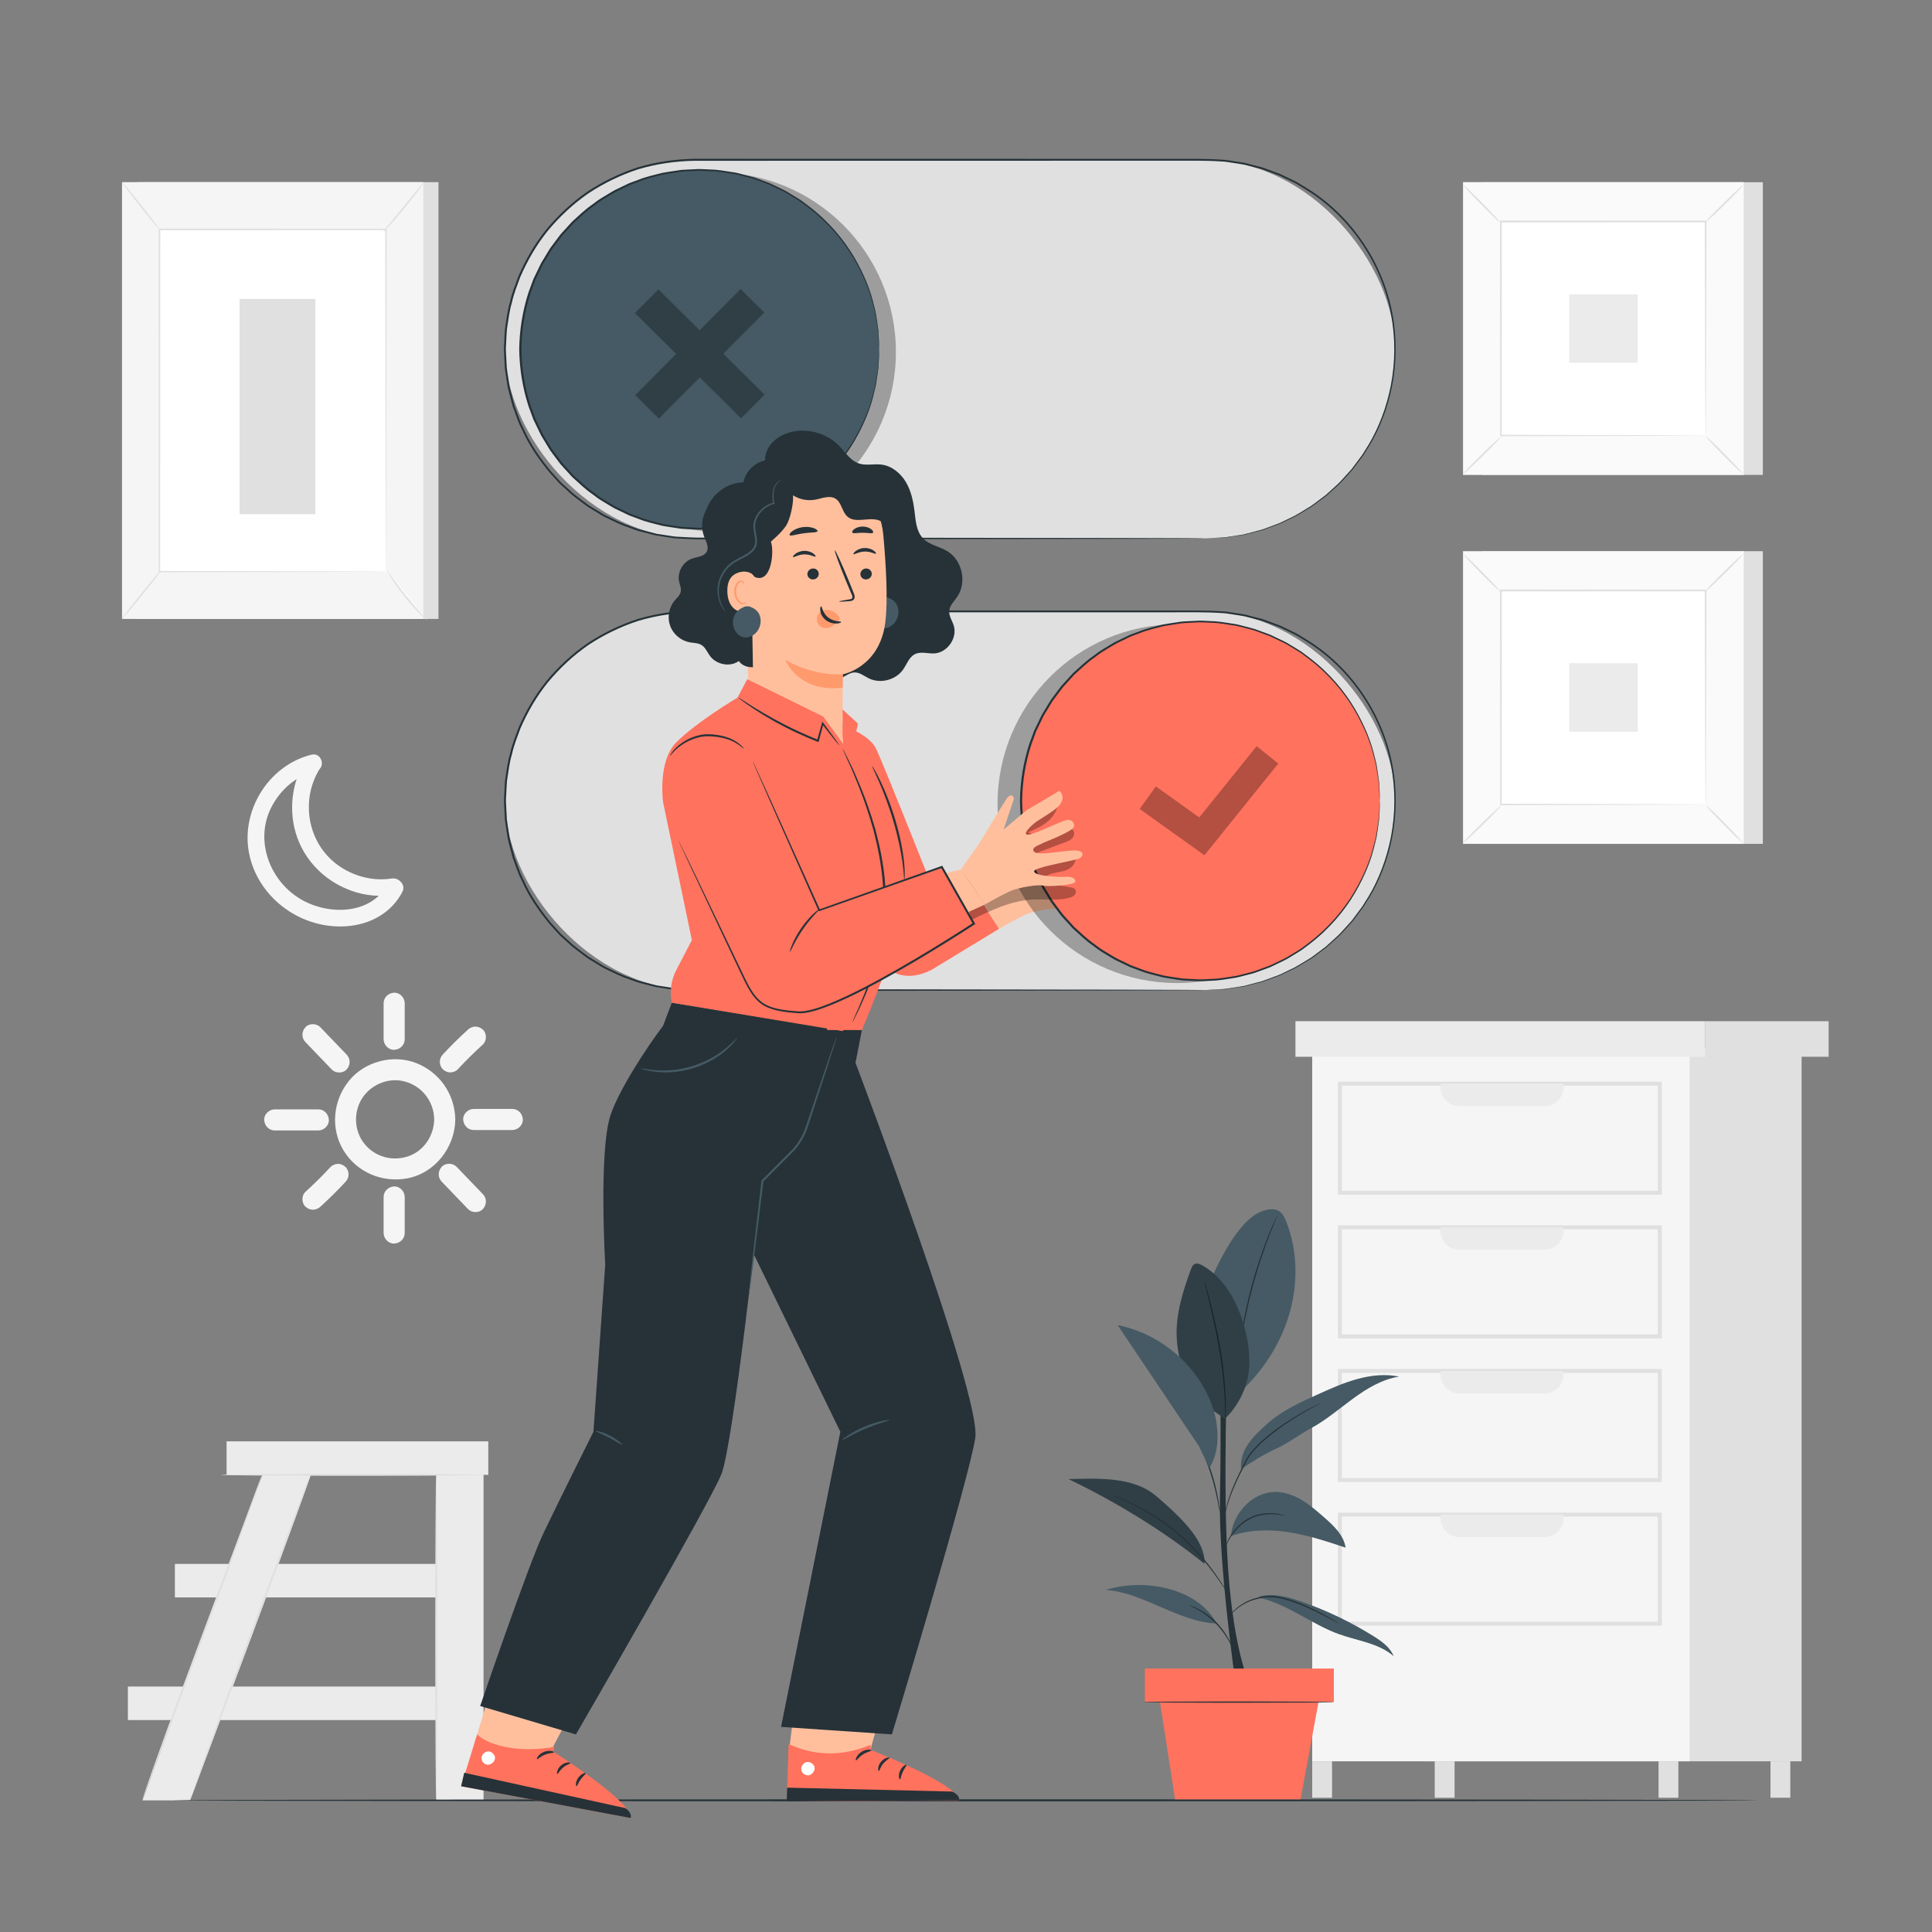 <?xml version="1.0" encoding="UTF-8"?>
<svg xmlns="http://www.w3.org/2000/svg" version="1.1" viewBox="0 0 500 500">
  <rect x="0" y="0" width="500" height="500" fill="#808080" stroke="none"/>
  <g id="Background_Complete">
    <g>
      <rect x="383.56" y="47.16" width="72.66" height="75.74" style="fill: #e0e0e0;"></rect>
      <g>
        <rect x="378.63" y="47.16" width="72.66" height="75.74" style="fill: #fafafa;"></rect>
        <path d="M451.32,122.92h-72.7V47.14h72.7v75.79ZM378.66,122.88h72.61V47.18h-72.61v75.7Z" style="fill: #e0e0e0;"></path>
      </g>
      <rect x="388.4" y="57.34" width="53.12" height="55.38" style="fill: #fff;"></rect>
      <path d="M388.4,113.09s-.46.63-1.31,1.52c-.85.9-2.04,2.11-3.38,3.42-1.34,1.32-2.56,2.49-3.47,3.32-.91.83-1.49,1.32-1.54,1.28-.05-.05.46-.62,1.3-1.52.85-.9,2.04-2.11,3.38-3.43,1.34-1.32,2.57-2.5,3.48-3.33.91-.83,1.49-1.32,1.53-1.27Z" style="fill: #e0e0e0;"></path>
      <path d="M441.53,112.95s.63.46,1.52,1.31c.9.85,2.11,2.04,3.42,3.38,1.32,1.34,2.49,2.57,3.32,3.47.83.91,1.32,1.49,1.28,1.54-.05.05-.62-.46-1.52-1.3-.9-.85-2.11-2.04-3.43-3.38-1.32-1.34-2.5-2.57-3.33-3.48-.83-.91-1.32-1.49-1.27-1.53Z" style="fill: #e0e0e0;"></path>
      <path d="M441.38,57.49s.46-.63,1.31-1.52c.85-.9,2.04-2.11,3.38-3.42,1.34-1.32,2.56-2.49,3.47-3.32.91-.83,1.49-1.32,1.54-1.28.05.05-.46.62-1.3,1.52-.85.9-2.04,2.11-3.38,3.43-1.34,1.32-2.57,2.5-3.48,3.33-.91.83-1.49,1.32-1.53,1.27Z" style="fill: #e0e0e0;"></path>
      <path d="M388.26,57.62s-.63-.46-1.52-1.31-2.11-2.04-3.42-3.38c-1.32-1.34-2.49-2.56-3.32-3.47-.83-.91-1.33-1.49-1.28-1.54.05-.05.62.46,1.52,1.3.9.85,2.11,2.04,3.43,3.38,1.32,1.34,2.5,2.57,3.33,3.48.83.91,1.32,1.49,1.27,1.53Z" style="fill: #e0e0e0;"></path>
      <path d="M441.38,112.72s0-.09-.01-.27c0-.19,0-.44-.01-.77,0-.69-.01-1.69-.02-2.99-.01-2.62-.03-6.44-.05-11.29-.03-9.7-.06-23.52-.1-40.06l.2.2c-15.47,0-33.63.02-52.97.03h0l.24-.24c-.01,20.33-.02,39.34-.03,55.38l-.2-.2c15.88.04,29.09.08,38.36.1,4.63.02,8.27.04,10.77.05,1.24.01,2.19.02,2.85.02.31,0,.56,0,.74.01.17,0,.25,0,.26.01,0,0-.07,0-.23.01-.18,0-.41,0-.71.01-.65,0-1.59.01-2.81.02-2.49.01-6.12.03-10.73.05-9.3.02-22.56.06-38.49.1h-.2s0-.2,0-.2c0-16.04-.02-35.05-.03-55.38v-.24s.24,0,.24,0h0c19.35.01,37.51.02,52.97.03h.21v.2c-.04,16.6-.08,30.46-.1,40.19-.02,4.83-.04,8.63-.05,11.24-.01,1.28-.02,2.26-.02,2.95,0,.32,0,.57-.01.75,0,.17,0,.25-.01.25Z" style="fill: #e0e0e0;"></path>
      <rect x="406.1" y="76.16" width="17.73" height="17.73" style="fill: #ebebeb;"></rect>
    </g>
    <g>
      <rect x="383.56" y="142.65" width="72.66" height="75.74" style="fill: #e0e0e0;"></rect>
      <g>
        <rect x="378.63" y="142.65" width="72.66" height="75.74" style="fill: #fafafa;"></rect>
        <path d="M451.32,218.41h-72.7v-75.79h72.7v75.79ZM378.66,218.36h72.61v-75.7h-72.61v75.7Z" style="fill: #e0e0e0;"></path>
      </g>
      <rect x="388.4" y="152.83" width="53.12" height="55.38" style="fill: #fff;"></rect>
      <path d="M388.4,208.57s-.46.63-1.31,1.52c-.85.9-2.04,2.11-3.38,3.42-1.34,1.32-2.56,2.49-3.47,3.32-.91.83-1.49,1.32-1.54,1.28-.05-.05.46-.62,1.3-1.52.85-.9,2.04-2.11,3.38-3.43,1.34-1.32,2.57-2.5,3.48-3.33.91-.83,1.49-1.32,1.53-1.27Z" style="fill: #e0e0e0;"></path>
      <path d="M441.53,208.44s.63.46,1.52,1.31c.9.85,2.11,2.04,3.42,3.38,1.32,1.34,2.49,2.57,3.32,3.47.83.91,1.32,1.49,1.28,1.54-.05.05-.62-.46-1.52-1.3-.9-.85-2.11-2.04-3.43-3.38-1.32-1.34-2.5-2.57-3.33-3.48-.83-.91-1.32-1.49-1.27-1.53Z" style="fill: #e0e0e0;"></path>
      <path d="M441.38,152.98s.46-.63,1.31-1.52c.85-.9,2.04-2.11,3.38-3.42,1.34-1.32,2.56-2.49,3.47-3.32.91-.83,1.49-1.32,1.54-1.28.05.05-.46.62-1.3,1.52-.85.9-2.04,2.11-3.38,3.43-1.34,1.32-2.57,2.5-3.48,3.33-.91.83-1.49,1.32-1.53,1.27Z" style="fill: #e0e0e0;"></path>
      <path d="M388.26,153.11s-.63-.46-1.52-1.31-2.11-2.04-3.42-3.38c-1.32-1.34-2.49-2.56-3.32-3.47-.83-.91-1.33-1.49-1.28-1.54.05-.05.62.46,1.52,1.3.9.85,2.11,2.04,3.43,3.38,1.32,1.34,2.5,2.57,3.33,3.48.83.91,1.32,1.49,1.27,1.53Z" style="fill: #e0e0e0;"></path>
      <path d="M441.38,208.21s0-.09-.01-.27c0-.19,0-.44-.01-.77,0-.69-.01-1.69-.02-2.99-.01-2.62-.03-6.44-.05-11.29-.03-9.7-.06-23.52-.1-40.06l.2.2c-15.47,0-33.63.02-52.97.03h0l.24-.24c-.01,20.33-.02,39.34-.03,55.38l-.2-.2c15.88.04,29.09.08,38.36.1,4.63.02,8.27.04,10.77.05,1.24.01,2.19.02,2.85.02.31,0,.56,0,.74.01.17,0,.25,0,.26.01,0,0-.07,0-.23.01-.18,0-.41,0-.71.01-.65,0-1.59.01-2.81.02-2.49.01-6.12.03-10.73.05-9.3.02-22.56.06-38.49.1h-.2s0-.2,0-.2c0-16.04-.02-35.05-.03-55.38v-.24s.24,0,.24,0h0c19.35.01,37.51.02,52.97.03h.21v.2c-.04,16.6-.08,30.46-.1,40.19-.02,4.83-.04,8.63-.05,11.24-.01,1.28-.02,2.26-.02,2.95,0,.32,0,.57-.01.75,0,.17,0,.25-.01.25Z" style="fill: #e0e0e0;"></path>
      <rect x="406.1" y="171.65" width="17.73" height="17.73" style="fill: #ebebeb;"></rect>
    </g>
    <g>
      <rect x="35.49" y="47.14" width="77.99" height="113.04" style="fill: #e0e0e0;"></rect>
      <rect x="31.58" y="47.14" width="77.99" height="113.04" style="fill: #f5f5f5;"></rect>
      <g>
        <rect x="41.27" y="59.38" width="58.61" height="88.56" style="fill: #fff;"></rect>
        <path d="M99.88,147.94s0-.15-.01-.43c0-.29,0-.71-.01-1.26,0-1.11-.01-2.74-.02-4.86-.01-4.24-.03-10.43-.05-18.24-.02-15.62-.06-37.73-.1-63.77l.19.19c-17.91,0-37.75.01-58.6.02h0l.21-.21c-.02,33.41-.03,64.21-.04,88.56l-.17-.17c17.85.04,32.48.07,42.66.09,5.09.02,9.07.03,11.79.04,1.35,0,2.38.01,3.09.02.7,0,1.07.02,1.07.02,0,0-.34.01-1.03.02-.7,0-1.73.01-3.06.02-2.71,0-6.67.02-11.75.04-10.21.02-24.87.05-42.77.09h-.17s0-.17,0-.17c-.01-24.35-.03-55.15-.04-88.56v-.21s.21,0,.21,0h0c20.86,0,40.7.01,58.6.02h.19s0,.19,0,.19c-.04,26.09-.07,48.25-.1,63.9-.02,7.79-.04,13.96-.05,18.2-.01,2.1-.02,3.71-.02,4.82,0,.54,0,.95-.01,1.23,0,.28-.01.41-.01.41Z" style="fill: #e0e0e0;"></path>
      </g>
      <path d="M97.17,59.97" style="fill: none; stroke: #fbfbfb; stroke-miterlimit: 10; stroke-width: .25px;"></path>
      <path d="M109.79,47.14s-.48.81-1.39,2.02-2.19,2.86-3.66,4.64c-1.47,1.78-2.84,3.36-3.85,4.48-1.02,1.12-1.67,1.79-1.72,1.75-.04-.04.53-.78,1.49-1.95,1.05-1.27,2.33-2.83,3.75-4.56,1.42-1.73,2.71-3.29,3.75-4.56.97-1.16,1.58-1.87,1.63-1.83Z" style="fill: #e0e0e0;"></path>
      <g>
        <path d="M100.18,147.65c2.91,4.63,6.35,8.93,10.22,12.78" style="fill: #fff;"></path>
        <path d="M110.41,160.44s-.73-.56-1.78-1.62c-1.05-1.06-2.44-2.58-3.86-4.35-1.42-1.78-2.6-3.46-3.39-4.72-.8-1.25-1.24-2.07-1.19-2.1.05-.03.58.72,1.44,1.93.86,1.21,2.07,2.86,3.48,4.62,1.41,1.76,2.76,3.3,3.74,4.41.99,1.1,1.61,1.78,1.56,1.83Z" style="fill: #e0e0e0;"></path>
      </g>
      <g>
        <path d="M31.57,160.09c3.41-4.2,6.81-8.4,10.22-12.6" style="fill: #fff;"></path>
        <path d="M41.79,147.49c.09.07-2.12,2.96-4.94,6.44-2.82,3.48-5.18,6.24-5.27,6.17-.09-.07,2.12-2.95,4.94-6.44,2.82-3.48,5.18-6.24,5.27-6.17Z" style="fill: #e0e0e0;"></path>
      </g>
      <path d="M31.58,47.14c.09-.07,2.31,2.58,4.96,5.93,2.65,3.35,4.72,6.12,4.63,6.19-.09.07-2.31-2.58-4.96-5.93-2.65-3.35-4.72-6.12-4.63-6.19Z" style="fill: #e0e0e0;"></path>
      <rect x="62" y="77.36" width="19.63" height="55.72" style="fill: #e0e0e0;"></rect>
    </g>
    <g>
      <rect x="33.1" y="436.48" width="81.01" height="8.67" transform="translate(147.21 881.63) rotate(180)" style="fill: #ebebeb;"></rect>
      <g>
        <path d="M81.45,378.48c0,1.96-32.27,87.45-32.27,87.45h-12.28l32.19-87.45h12.36Z" style="fill: #ebebeb;"></path>
        <rect x="112.9" y="374.56" width="12.24" height="91.37" transform="translate(238.04 840.48) rotate(180)" style="fill: #ebebeb;"></rect>
        <rect x="45.26" y="404.75" width="73.76" height="8.67" transform="translate(164.28 818.16) rotate(180)" style="fill: #ebebeb;"></rect>
        <rect x="58.63" y="373.01" width="67.73" height="8.67" transform="translate(185 754.7) rotate(180)" style="fill: #ebebeb;"></rect>
        <path d="M57.15,381.69c0,.14,15.28.25,34.12.25s34.13-.11,34.13-.25-15.28-.25-34.13-.25-34.12.11-34.12.25Z" style="fill: #e0e0e0;"></path>
      </g>
      <path d="M112.9,381.33c.14,0,.26,18.93.26,42.28s-.12,42.28-.26,42.28-.26-18.93-.26-42.28.12-42.28.26-42.28Z" style="fill: #e0e0e0;"></path>
      <path d="M79.94,382.35s0,.08-.05.23c-.05.17-.12.39-.2.64-.2.6-.48,1.43-.83,2.46-.73,2.13-1.81,5.21-3.17,9-2.71,7.59-6.57,18.03-10.89,29.54-4.3,11.5-8.2,21.91-11.03,29.49-1.39,3.74-2.52,6.79-3.32,8.94-.39,1.02-.69,1.83-.92,2.43-.1.25-.18.46-.25.63-.06.14-.09.21-.1.21,0,0,0-.08.05-.23.06-.17.12-.39.2-.64.2-.6.48-1.43.83-2.46.73-2.13,1.81-5.21,3.17-9,2.71-7.59,6.57-18.03,10.89-29.55,4.3-11.5,8.19-21.9,11.03-29.49,1.39-3.74,2.52-6.79,3.32-8.95.39-1.02.69-1.83.92-2.43.1-.25.18-.46.25-.63.06-.14.09-.21.1-.21Z" style="fill: #e0e0e0;"></path>
      <path d="M67.74,381.87s0,.08-.05.23c-.06.18-.12.39-.2.65-.2.61-.48,1.43-.83,2.47-.73,2.15-1.82,5.24-3.19,9.05-2.73,7.63-6.61,18.13-10.95,29.71-4.33,11.57-8.24,22.03-11.09,29.66-1.4,3.76-2.54,6.83-3.34,9-.39,1.03-.7,1.84-.92,2.44-.1.25-.18.46-.25.63-.06.14-.09.21-.1.21,0,0,0-.08.05-.23.06-.18.12-.39.2-.65.2-.61.48-1.43.83-2.47.73-2.15,1.82-5.24,3.19-9.05,2.73-7.63,6.61-18.13,10.95-29.72,4.32-11.56,8.24-22.03,11.09-29.66,1.4-3.77,2.54-6.83,3.34-9,.39-1.03.7-1.84.92-2.44.1-.25.18-.46.25-.63.06-.14.09-.21.1-.21Z" style="fill: #e0e0e0;"></path>
    </g>
    <g>
      <path d="M112.37,289.7c-.06,4.15-2.62,8.08-6.56,9.49-4.14,1.48-8.74.26-11.51-3.19-2.59-3.22-2.87-7.93-.74-11.5,2.11-3.53,6.37-5.53,10.42-4.78,4.88.9,8.32,5.09,8.39,9.98.05,3.51,5.5,3.52,5.45,0-.09-6.55-4.12-12.3-10.24-14.63-5.97-2.26-13.2-.35-17.24,4.61-4.14,5.08-4.88,12.29-1.48,17.98,3.39,5.67,9.97,8.47,16.41,7.32,7.28-1.31,12.46-8.01,12.56-15.27.05-3.51-5.4-3.51-5.45,0Z" style="fill: #f5f5f5;"></path>
      <path d="M85.55,302.01c-2.07,2.23-4.23,4.37-6.49,6.42-1.06.96-1.05,2.89,0,3.86,1.13,1.04,2.73,1.03,3.86,0,2.25-2.05,4.42-4.19,6.49-6.42.49-.53.8-1.2.8-1.93,0-.67-.3-1.47-.8-1.93-.52-.48-1.2-.83-1.93-.8-.71.03-1.43.26-1.93.8h0Z" style="fill: #f5f5f5;"></path>
      <path d="M99.28,309.78v9.32c0,1.43,1.25,2.79,2.73,2.73,1.48-.07,2.73-1.2,2.73-2.73v-9.32c0-1.43-1.25-2.79-2.73-2.73-1.48.07-2.73,1.2-2.73,2.73h0Z" style="fill: #f5f5f5;"></path>
      <path d="M114.32,305.82c2.27,2.36,4.53,4.72,6.8,7.08.99,1.03,2.87,1.07,3.85,0,1.02-1.11,1.06-2.76,0-3.85-2.27-2.36-4.53-4.72-6.8-7.08-.99-1.03-2.87-1.07-3.85,0-1.02,1.11-1.06,2.76,0,3.85h0Z" style="fill: #f5f5f5;"></path>
      <path d="M118.47,276.74c2.07-2.23,4.23-4.37,6.49-6.42,1.06-.96,1.05-2.89,0-3.86-1.13-1.04-2.73-1.03-3.85,0-2.25,2.05-4.42,4.19-6.49,6.42-.49.52-.8,1.2-.8,1.93,0,.67.3,1.47.8,1.93.52.48,1.2.83,1.93.8.71-.03,1.43-.26,1.93-.8h0Z" style="fill: #f5f5f5;"></path>
      <path d="M104.74,268.96v-9.32c0-1.43-1.25-2.79-2.73-2.73-1.48.07-2.73,1.2-2.73,2.73v9.32c0,1.43,1.25,2.79,2.73,2.73,1.48-.07,2.73-1.2,2.73-2.73h0Z" style="fill: #f5f5f5;"></path>
      <path d="M89.7,272.92c-2.27-2.36-4.53-4.72-6.8-7.08-.99-1.03-2.87-1.07-3.85,0-1.02,1.11-1.06,2.76,0,3.86,2.27,2.36,4.53,4.72,6.8,7.08.99,1.03,2.87,1.07,3.85,0,1.02-1.11,1.06-2.76,0-3.85h0Z" style="fill: #f5f5f5;"></path>
      <path d="M122.6,292.45h9.98c1.43,0,2.79-1.25,2.73-2.73-.07-1.48-1.2-2.73-2.73-2.73h-9.98c-1.43,0-2.79,1.25-2.73,2.73.07,1.48,1.2,2.73,2.73,2.73h0Z" style="fill: #f5f5f5;"></path>
      <path d="M71.1,292.56h11.28c1.43,0,2.79-1.25,2.73-2.73-.07-1.48-1.2-2.73-2.73-2.73h-11.28c-1.43,0-2.79,1.25-2.73,2.73.07,1.48,1.2,2.73,2.73,2.73h0Z" style="fill: #f5f5f5;"></path>
    </g>
    <g>
      <path d="M84.04,223.76" style="fill: #f5f5f5;"></path>
      <path d="M80.61,195.31c-11.33,2.81-18.67,14.99-15.98,26.31,2.66,11.21,13.62,18.9,25.03,18.09,6.06-.43,11.62-3.39,14.48-8.9,1.28-2.47-2.45-4.66-3.73-2.18-4.18,8.06-15.12,8.32-22.31,4.24-8.18-4.64-12.27-15.16-7.95-23.8,2.34-4.68,6.49-8.32,11.61-9.59,2.7-.67,1.56-4.84-1.15-4.17h0Z" style="fill: #f5f5f5;"></path>
      <path d="M79.15,196.54c-3.75,5.91-4.59,13.61-2.23,20.2,2.35,6.55,7.58,11.49,14.11,13.82,3.66,1.3,7.56,1.58,11.39.98,1.15-.18,1.79-1.63,1.51-2.66-.34-1.23-1.5-1.69-2.66-1.51-5.23.82-10.92-.92-14.93-4.34-4.41-3.76-6.64-9.28-6.39-15.04.14-3.3,1.16-6.48,2.93-9.26,1.5-2.36-2.24-4.53-3.73-2.18h0Z" style="fill: #f5f5f5;"></path>
    </g>
    <g>
      <rect x="368.58" y="271.2" width="97.67" height="184.62" style="fill: #e0e0e0;"></rect>
      <rect x="339.6" y="271.2" width="97.67" height="184.62" style="fill: #f5f5f5;"></rect>
      <g>
        <path d="M430.07,309.2h-83.83v-29.27h83.83v29.27ZM347.27,308.17h81.77v-27.21h-81.77v27.21Z" style="fill: #e0e0e0;"></path>
        <path d="M372.82,280.45h31.81v.88c0,2.73-2.22,4.95-4.95,4.95h-21.92c-2.73,0-4.95-2.22-4.95-4.95v-.88h0Z" style="fill: #ebebeb;"></path>
      </g>
      <g>
        <path d="M430.07,346.38h-83.83v-29.27h83.83v29.27ZM347.27,345.35h81.77v-27.21h-81.77v27.21Z" style="fill: #e0e0e0;"></path>
        <path d="M372.82,317.63h31.81v.88c0,2.73-2.22,4.95-4.95,4.95h-21.92c-2.73,0-4.95-2.22-4.95-4.95v-.88h0Z" style="fill: #ebebeb;"></path>
      </g>
      <g>
        <path d="M430.07,383.55h-83.83v-29.27h83.83v29.27ZM347.27,382.52h81.77v-27.21h-81.77v27.21Z" style="fill: #e0e0e0;"></path>
        <path d="M372.82,354.8h31.81v.88c0,2.73-2.22,4.95-4.95,4.95h-21.92c-2.73,0-4.95-2.22-4.95-4.95v-.88h0Z" style="fill: #ebebeb;"></path>
      </g>
      <g>
        <path d="M430.07,420.73h-83.83v-29.27h83.83v29.27ZM347.27,419.7h81.77v-27.21h-81.77v27.21Z" style="fill: #e0e0e0;"></path>
        <path d="M372.82,391.98h31.81v.88c0,2.73-2.22,4.95-4.95,4.95h-21.92c-2.73,0-4.95-2.22-4.95-4.95v-.88h0Z" style="fill: #ebebeb;"></path>
      </g>
      <rect x="335.26" y="264.29" width="106.08" height="9.2" style="fill: #ebebeb;"></rect>
      <rect x="441.35" y="264.29" width="31.9" height="9.2" style="fill: #e0e0e0;"></rect>
      <rect x="339.6" y="455.82" width="5.13" height="9.43" style="fill: #e0e0e0;"></rect>
      <rect x="371.31" y="455.82" width="5.13" height="9.43" style="fill: #e0e0e0;"></rect>
      <rect x="429.23" y="455.82" width="5.13" height="9.43" style="fill: #e0e0e0;"></rect>
      <rect x="458.2" y="455.82" width="5.13" height="9.43" style="fill: #e0e0e0;"></rect>
    </g>
  </g>
  <g id="Background_Simple" style="display: none;">
    <path d="M462.25,185.7l-1.63-1.61c-13.77-13.6-33.8-18.86-52.07-13.02-2.35.75-4.64,1.67-6.86,2.76-15.97,7.85-27.45,24.3-29.44,42.17-1.17,10.51.61,21.83-4.27,31.17-6.35,12.15-21.28,16.23-34.58,19.13-13.3,2.9-28.23,7.02-34.53,19.2-3.94,7.63-3.47,16.95-.92,25.2,6.73,21.84,27.13,37.77,49.22,42.68,22.09,4.91,45.41,0,65.8-9.72,28.56-13.61,52.98-37.45,63.72-67.48,10.74-30.04,6.29-66.17-14.43-90.47Z" style="fill: #f5f5f5;"></path>
    <path d="M120.7,337.38l1.83-.68c15.44-5.76,26.68-19.36,28.71-35.56.26-2.08.37-4.18.33-6.29-.34-15.15-8.94-29.91-22.03-37.85-7.7-4.67-17.08-7.35-22.55-14.46-7.11-9.26-4.91-22.25-2.39-33.57,2.52-11.31,4.69-24.33-2.46-33.55-4.48-5.78-11.85-8.75-19.13-9.74-19.29-2.62-38.89,7.43-50.6,22.73-11.71,15.3-16.27,35.08-16.06,54.31.29,26.94,9.95,54.34,29.3,73.4,19.36,19.06,48.86,28.57,75.06,21.26Z" style="fill: #f5f5f5;"></path>
    <circle cx="74.21" cy="78.78" r="29.57" style="fill: #f5f5f5;"></circle>
    <circle cx="420.06" cy="108.35" r="38.83" style="fill: #f5f5f5;"></circle>
  </g>
  <g id="Floor">
    <path d="M455.36,465.92c0,.14-91.95.26-205.35.26s-205.37-.12-205.37-.26,91.93-.26,205.37-.26,205.35.12,205.35.26Z" style="fill: #263238;"></path>
  </g>
  <g id="Plant">
    <g>
      <g>
        <path d="M319.76,435.56s-4.4-30.28-4.04-47.9c.37-17.62-.02-37.44-.02-37.44h2.03s-1.37,34.97.12,56.06c1.49,21.08,5.43,29.28,5.43,29.28h-3.52" style="fill: #263238;"></path>
        <path d="M332.88,316.15c-.41-1.03-.91-2.11-1.85-2.71-1.29-.82-2.98-.48-4.41.03-6.13,2.17-11.57,13.6-14.05,19.62l8.14,27.43c14.7-13.63,17.24-31.52,12.17-44.37Z" style="fill: #455a64;"></path>
        <path d="M330.55,314.55s-.03.13-.12.36c-.1.26-.24.59-.4,1-.36.86-.86,2.12-1.46,3.68-1.2,3.12-2.73,7.47-4.09,12.38-1.36,4.91-2.3,9.43-2.87,12.72-.29,1.64-.51,2.98-.65,3.9-.07.43-.13.78-.17,1.06-.04.24-.07.37-.08.37-.01,0,0-.13.02-.38.03-.28.07-.64.11-1.07.1-.93.28-2.27.54-3.92.52-3.3,1.42-7.84,2.78-12.77,1.37-4.92,2.94-9.28,4.19-12.37.63-1.55,1.16-2.79,1.56-3.64.19-.4.34-.72.46-.98.11-.22.17-.34.18-.33Z" style="fill: #263238;"></path>
        <path d="M317.09,367.1c-7.63-4.22-12.13-12.15-12.55-20.86-.29-6.09,1.58-12.06,3.7-17.78.18-.5.4-1.03.86-1.29.64-.36,1.44-.04,2.08.32,5.55,3.16,8.91,9.18,10.69,15.3,1.19,4.08,1.81,8.37,1.26,12.58-.55,4.21-2.96,8.79-6.04,11.71" style="fill: #455a64;"></path>
        <path d="M317.09,367.1s-.02-.13-.03-.37c0-.28-.01-.63-.02-1.05,0-.91-.04-2.24-.11-3.87-.15-3.26-.57-7.76-1.42-12.67-.85-4.91-1.87-9.31-2.63-12.49-.37-1.56-.68-2.83-.9-3.77-.1-.42-.17-.76-.23-1.03-.05-.24-.07-.36-.06-.36.01,0,.05.12.13.35.08.27.18.6.3,1.01.25.88.6,2.16,1.01,3.74.82,3.17,1.88,7.57,2.73,12.49.84,4.93,1.24,9.45,1.32,12.72.04,1.64.05,2.96,0,3.88-.02.43-.03.78-.04,1.05-.01.24-.03.37-.04.37Z" style="fill: #263238;"></path>
        <g style="opacity: .3;">
          <path d="M317.09,367.1c-7.63-4.22-12.13-12.15-12.55-20.86-.29-6.09,1.58-12.06,3.7-17.78.18-.5.4-1.03.86-1.29.64-.36,1.44-.04,2.08.32,5.55,3.16,8.91,9.18,10.69,15.3,1.19,4.08,1.81,8.37,1.26,12.58-.55,4.21-2.96,8.79-6.04,11.71"></path>
        </g>
        <path d="M325.7,413.44c7.51,1.65,13.7,6.95,20.94,9.52,4.79,1.7,10.22,2.31,14.04,5.66-.92-2.32-3.1-3.86-5.21-5.18-5.96-3.72-12.34-6.77-18.98-9.06-3.41-1.18-7.11-2.16-10.58-1.19" style="fill: #455a64;"></path>
        <path d="M314.84,420.13c-9.41-.15-19.31-8.16-28.67-8.64,9.8-3.16,23.83-.58,28.67,8.64" style="fill: #455a64;"></path>
        <path d="M318.52,397.56c4.78-1.72,10.02-1.8,15.04-1.02s9.86,2.39,14.68,3.99c-.48-3.26-3.13-5.72-5.61-7.89-1.87-1.63-3.75-3.28-5.89-4.53-2.14-1.25-4.59-2.1-7.07-1.99-2.99.13-5.84,1.67-7.8,3.93-1.96,2.26-3.02,4.54-3.34,7.52" style="fill: #455a64;"></path>
        <path d="M299.21,387.18c-5.92-5.06-14.89-4.56-22.67-4.39,11.96,5.72,24.86,13.56,35.16,21.91.32-5.5-5.01-11.14-12.49-17.53Z" style="fill: #455a64;"></path>
        <g style="opacity: .3;">
          <path d="M299.21,387.18c-5.92-5.06-14.89-4.56-22.67-4.39,11.96,5.72,24.86,13.56,35.16,21.91.32-5.5-5.01-11.14-12.49-17.53Z"></path>
        </g>
        <path d="M321.18,380.2c2.98-1.98,5.99-3.88,9.11-5.29,3.12-1.42,6.02-3.67,9.03-5.3,3.9-2.11,7.28-5.05,10.87-7.67,3.58-2.62,7.52-4.99,11.9-5.68-3.57-.74-7.31-.34-10.83.63-3.52.96-6.87,2.47-10.19,3.97-4.62,2.08-9.32,4.21-13.09,7.59-3.78,3.38-7.19,6.71-6.79,11.76" style="fill: #455a64;"></path>
        <path d="M346.47,420.13s-.11-.03-.3-.13c-.22-.12-.49-.26-.82-.43-.71-.38-1.73-.94-3.01-1.58-.63-.33-1.34-.68-2.1-1.04-.75-.37-1.57-.74-2.44-1.12-1.74-.74-3.68-1.52-5.79-2.02-2.11-.52-4.21-.63-6.03-.15-.92.22-1.79.44-2.56.76-.77.31-1.46.68-2.06,1.06-1.21.76-2.05,1.56-2.59,2.14-.54.58-.81.94-.83.92,0,0,.05-.1.17-.28.12-.18.31-.43.57-.73.52-.61,1.35-1.46,2.56-2.25.6-.4,1.3-.79,2.09-1.12.78-.34,1.67-.58,2.59-.81,1.86-.51,4.05-.4,6.18.13,2.15.51,4.1,1.3,5.84,2.06.87.39,1.69.77,2.44,1.15.76.37,1.46.73,2.09,1.08,1.27.67,2.27,1.26,2.96,1.68.32.19.58.35.79.48.18.11.27.18.26.19Z" style="fill: #263238;"></path>
        <path d="M307.82,415.47s.22.04.59.17c.37.13.9.35,1.53.67,1.27.62,2.93,1.69,4.49,3.19,1.56,1.5,2.69,3.12,3.36,4.36.34.62.59,1.14.73,1.5.15.37.22.57.2.58-.05.02-.41-.77-1.13-1.97-.72-1.19-1.86-2.76-3.39-4.24-1.54-1.47-3.15-2.55-4.37-3.22-1.22-.67-2.03-.99-2.01-1.05Z" style="fill: #263238;"></path>
        <path d="M287.01,386.7s.14.03.4.12c.29.1.67.24,1.13.4.5.19,1.1.4,1.78.66.69.26,1.45.64,2.3,1.01,3.39,1.54,7.89,4.12,12.25,7.8,2.15,1.87,4.09,3.77,5.71,5.62,1.62,1.86,2.99,3.61,4.05,5.14,1.07,1.52,1.89,2.79,2.45,3.66.26.41.48.75.64,1.01.15.23.22.36.21.36,0,0-.1-.11-.26-.32-.16-.22-.4-.55-.7-.98-.59-.86-1.44-2.1-2.53-3.6-1.09-1.5-2.47-3.23-4.09-5.07-1.63-1.84-3.56-3.72-5.7-5.57-4.33-3.65-8.78-6.26-12.13-7.84-.84-.39-1.59-.78-2.27-1.06-.67-.27-1.26-.51-1.75-.71-.45-.19-.82-.34-1.11-.46-.25-.11-.38-.17-.38-.18Z" style="fill: #263238;"></path>
        <path d="M332.63,392.27s-.27-.01-.75-.1c-.26-.05-.55-.1-.86-.16-.34-.07-.73-.07-1.16-.11-1.69-.12-4.16.02-6.46,1.28-1.16.59-2.14,1.39-2.94,2.18-.81.79-1.43,1.62-1.89,2.34-.94,1.44-1.24,2.49-1.29,2.47-.02,0,.03-.27.19-.73.17-.45.44-1.12.9-1.86.45-.75,1.05-1.61,1.87-2.43.81-.83,1.81-1.65,3-2.26,2.38-1.3,4.93-1.4,6.64-1.22.43.06.83.08,1.17.16.32.08.6.15.86.22.47.12.73.2.72.22Z" style="fill: #263238;"></path>
        <path d="M342.08,362.95s-.12.09-.36.22c-.27.15-.62.34-1.05.57-.91.49-2.23,1.22-3.82,2.16-1.59.95-3.46,2.12-5.45,3.55-1.98,1.43-4.12,3.08-6.08,5.1-.97,1.01-1.86,2.07-2.49,3.22-.62,1.18-1.2,2.33-1.75,3.42-1.09,2.19-1.97,4.21-2.61,5.95-.64,1.74-1.04,3.18-1.27,4.19-.24,1.01-.33,1.57-.36,1.57-.01,0,0-.14.04-.42.03-.27.09-.67.2-1.18.2-1.02.56-2.48,1.18-4.24.61-1.76,1.48-3.8,2.56-6,.54-1.11,1.12-2.25,1.73-3.44.65-1.2,1.56-2.28,2.54-3.3,1.99-2.04,4.14-3.7,6.15-5.12,2.01-1.42,3.9-2.57,5.51-3.5,1.62-.92,2.95-1.61,3.88-2.07.44-.21.8-.38,1.08-.51.25-.11.38-.17.39-.16Z" style="fill: #263238;"></path>
        <path d="M315.71,391.43s-.09-.28-.19-.79c-.11-.58-.25-1.31-.41-2.17-.36-1.83-.91-4.35-1.78-7.06-.86-2.71-1.92-5.07-2.69-6.77-.37-.8-.67-1.48-.92-2.01-.21-.48-.32-.75-.3-.76s.17.24.42.7c.25.46.6,1.13,1.01,1.97.83,1.68,1.92,4.03,2.79,6.77.88,2.73,1.39,5.27,1.69,7.12.15.92.25,1.67.31,2.2.06.52.08.81.06.81Z" style="fill: #263238;"></path>
        <path d="M315.03,370.03c-.24-3.55-1.39-7.01-3.06-10.16-4.57-8.63-13.15-15.03-22.72-16.94,7.01,10.45,14.02,20.9,21.04,31.35l2.72,5.6c1.85-3.04,2.26-6.3,2.03-9.85Z" style="fill: #455a64;"></path>
      </g>
      <g>
        <rect x="296.29" y="431.82" width="48.91" height="8.67" style="fill: #ff725e;"></rect>
        <polygon points="299.94 438.77 304.11 465.67 336.58 465.67 341.55 438.77 299.94 438.77" style="fill: #ff725e;"></polygon>
        <path d="M345.17,440.5c0,.1-11.03.17-24.64.17s-24.64-.08-24.64-.17,11.03-.17,24.64-.17,24.64.08,24.64.17Z" style="fill: #263238;"></path>
      </g>
    </g>
  </g>
  <g id="Toggle">
    <g>
      <rect x="130.65" y="41.35" width="230.42" height="98" rx="49" ry="49" style="fill: #e0e0e0;"></rect>
      <path d="M312.07,139.35s.5-.04,1.48-.1c.49-.03,1.1-.06,1.82-.1.72-.06,1.57-.03,2.5-.22.94-.15,1.99-.31,3.15-.49.29-.05.59-.09.89-.14.3-.08.6-.16.91-.24.62-.16,1.27-.33,1.94-.51.67-.19,1.38-.33,2.09-.57.7-.26,1.43-.53,2.18-.81.75-.29,1.54-.54,2.32-.88.77-.37,1.56-.75,2.37-1.15,1.67-.72,3.25-1.8,4.97-2.82.88-.48,1.65-1.18,2.51-1.78.42-.32.85-.63,1.28-.96l.65-.49.61-.55c.81-.74,1.64-1.5,2.49-2.27.84-.78,1.57-1.7,2.39-2.56.4-.44.81-.88,1.21-1.34.36-.49.73-.98,1.1-1.48.37-.5.74-1,1.12-1.5l.56-.76.5-.82c2.84-4.27,5.05-9.39,6.4-15.04,1.34-5.65,1.74-11.88.84-18.27-.89-6.38-3.15-12.9-6.87-18.88-3.71-5.97-8.87-11.44-15.32-15.44-.81-.49-1.62-.99-2.44-1.48-.82-.49-1.71-.85-2.57-1.29-.88-.39-1.72-.89-2.64-1.2-.91-.33-1.83-.67-2.75-1-.46-.16-.91-.36-1.39-.48l-1.43-.37c-.96-.25-1.92-.49-2.88-.74-.98-.18-1.97-.31-2.96-.47-.99-.13-1.98-.35-2.99-.36-4.02-.29-8.15-.18-12.32-.2-4.17,0-8.4,0-12.68,0-34.25,0-71.91.01-111.43.02-4.92.09-9.78.8-14.45,2.18-4.62,1.51-8.99,3.62-12.98,6.27-3.94,2.73-7.43,6.01-10.45,9.63-2.97,3.67-5.31,7.76-7.16,12-.79,2.18-1.67,4.32-2.15,6.57-.67,2.2-.9,4.49-1.27,6.73-.13,1.13-.14,2.27-.21,3.4l-.09,1.69c-.03.56.04,1.13.06,1.69.06,1.13.11,2.25.17,3.37.13,1.11.33,2.21.49,3.32l.25,1.65.41,1.61c.28,1.07.56,2.14.83,3.21.38,1.04.76,2.07,1.13,3.1.2.51.35,1.04.59,1.53l.71,1.48c1.76,4,4.28,7.56,6.96,10.86.72.79,1.43,1.57,2.14,2.36l.53.59.59.53,1.17,1.06c1.5,1.48,3.22,2.68,4.88,3.93.41.33.84.6,1.29.86l1.32.8,1.32.8.66.4.69.33c1.85.88,3.65,1.84,5.58,2.46.95.33,1.88.73,2.84,1,.97.25,1.94.5,2.9.75l1.44.37,1.47.22c.98.15,1.95.3,2.92.45.97.13,1.95.12,2.92.19.97.04,1.93.12,2.9.13,1.94,0,3.86,0,5.76,0,15.23.01,29.42.02,42.37.03,25.9.03,46.86.06,61.36.08,7.24.02,12.86.04,16.68.05,1.9.01,3.35.02,4.34.03.98,0,1.48.03,1.48.03,0,0-.5.02-1.48.03-.99,0-2.44.01-4.34.03-3.82.01-9.44.03-16.68.05-14.5.02-35.46.05-61.36.08-12.95,0-27.14.02-42.37.03-1.9,0-3.82,0-5.76,0-.97,0-1.95-.08-2.92-.12-.98-.07-1.97-.06-2.95-.19-.98-.15-1.96-.3-2.94-.45l-1.48-.23-1.46-.37c-.97-.25-1.95-.5-2.93-.75-.97-.27-1.91-.67-2.87-1.01-1.95-.62-3.77-1.59-5.63-2.47l-.7-.34-.67-.4-1.33-.81-1.34-.81c-.45-.26-.89-.54-1.3-.87-1.68-1.26-3.41-2.46-4.93-3.96l-1.18-1.07-.59-.54-.54-.59c-.72-.79-1.44-1.58-2.16-2.38-2.71-3.32-5.25-6.92-7.04-10.96l-.72-1.49c-.24-.5-.39-1.03-.6-1.55-.38-1.04-.76-2.08-1.15-3.13-.28-1.08-.56-2.16-.85-3.24l-.41-1.63-.26-1.67c-.16-1.11-.36-2.23-.49-3.35-.06-1.13-.12-2.26-.17-3.4-.02-.57-.08-1.14-.06-1.71l.09-1.71c.07-1.14.08-2.29.21-3.43.37-2.27.6-4.58,1.28-6.8.48-2.28,1.37-4.44,2.17-6.64,1.87-4.29,4.23-8.42,7.24-12.13,3.05-3.66,6.58-6.97,10.56-9.73,4.04-2.67,8.45-4.81,13.12-6.34,4.71-1.39,9.63-2.11,14.6-2.2,39.53,0,77.18.01,111.43.02,4.28,0,8.51,0,12.68,0,4.17.03,8.28-.09,12.36.21,1.02,0,2.02.23,3.02.36,1,.16,2,.29,2.98.47.97.25,1.94.5,2.91.75l1.44.37c.48.13.93.33,1.4.49.93.34,1.85.68,2.77,1.02.93.32,1.78.82,2.66,1.22.87.44,1.77.8,2.6,1.3.82.5,1.64,1,2.46,1.5,6.51,4.05,11.7,9.57,15.43,15.59,3.75,6.03,6.01,12.61,6.9,19.04.89,6.44.48,12.72-.88,18.4-1.37,5.69-3.61,10.83-6.48,15.12l-.5.82-.57.77c-.38.51-.76,1.01-1.13,1.51-.37.5-.74.99-1.11,1.48-.4.46-.82.9-1.22,1.35-.82.87-1.56,1.79-2.41,2.57-.85.77-1.69,1.53-2.51,2.27l-.61.55-.65.49c-.43.32-.86.64-1.29.96-.86.61-1.64,1.3-2.53,1.78-1.73,1.03-3.33,2.1-5,2.82-.82.39-1.61.77-2.39,1.14-.78.34-1.58.59-2.33.88-.76.27-1.49.54-2.19.8-.71.23-1.43.38-2.1.56-.68.17-1.33.34-1.95.5-.31.08-.62.16-.92.23-.3.05-.6.09-.89.13-1.16.17-2.22.33-3.17.47-.94.18-1.79.14-2.51.19-.72.03-1.33.06-1.82.08-.98.04-1.48.05-1.48.05Z" style="fill: #263238;"></path>
    </g>
    <g style="opacity: .3;">
      <circle cx="185.43" cy="91.1" r="46.43"></circle>
    </g>
    <g>
      <circle cx="181.09" cy="90.35" r="46.43" style="fill: #455a64;"></circle>
      <path d="M227.52,90.35s-.03-.25-.06-.75c-.03-.51-.08-1.25-.14-2.2-.03-.49-.06-1.03-.09-1.62-.06-.59-.19-1.24-.29-1.94-.11-.7-.23-1.45-.36-2.26-.1-.81-.4-1.64-.6-2.53-.82-3.59-2.49-7.83-5.14-12.32-2.67-4.48-6.52-9.15-11.76-13.12-.66-.49-1.32-.99-2-1.49-.7-.46-1.44-.88-2.17-1.33-.75-.42-1.45-.94-2.25-1.3-.79-.38-1.59-.76-2.4-1.15-.4-.19-.81-.38-1.22-.58-.43-.15-.85-.31-1.28-.47-.86-.31-1.73-.63-2.6-.95-.88-.29-1.81-.48-2.72-.73-.92-.21-1.83-.53-2.8-.63-1.91-.27-3.84-.67-5.84-.68-1-.03-2-.13-3.01-.12-1.01.05-2.03.1-3.06.16-.51.04-1.03.03-1.54.1-.51.08-1.03.16-1.54.24-1.03.17-2.07.29-3.11.5-2.04.55-4.15.97-6.16,1.81l-1.53.56c-.26.1-.51.18-.77.29l-.74.36c-.99.48-1.98.96-2.98,1.44-.98.53-1.91,1.14-2.88,1.72-.47.3-.98.56-1.43.9l-1.36,1.02c-1.88,1.29-3.52,2.9-5.24,4.45-.78.86-1.56,1.72-2.35,2.59l-.59.65-.53.7-1.06,1.41-1.06,1.42-.93,1.52-.93,1.53-.47.77c-.14.26-.26.54-.39.81-.52,1.08-1.04,2.17-1.57,3.26-.42,1.14-.83,2.28-1.25,3.42-1.51,4.63-2.32,9.56-2.38,14.57.07,5.01.87,9.94,2.38,14.57.42,1.14.84,2.28,1.25,3.42.52,1.09,1.05,2.18,1.57,3.26l.39.81.47.77.93,1.53.93,1.52,1.06,1.42,1.06,1.42.53.7.59.65c.79.87,1.57,1.73,2.35,2.59,1.72,1.55,3.36,3.16,5.24,4.45l1.36,1.02c.45.34.95.6,1.43.9.97.57,1.9,1.19,2.88,1.72,1,.48,2,.96,2.98,1.44l.74.36c.25.11.51.19.77.29l1.53.56c2.01.84,4.12,1.25,6.16,1.81,1.03.21,2.08.33,3.11.5.52.08,1.03.16,1.54.24.51.07,1.03.06,1.54.1,1.03.05,2.05.11,3.06.16,1.01.02,2.02-.08,3.01-.12,2-.01,3.93-.41,5.84-.68.96-.1,1.87-.42,2.8-.63.91-.25,1.84-.44,2.72-.73.88-.32,1.74-.64,2.6-.95.43-.16.86-.31,1.28-.47.41-.19.82-.39,1.22-.58.81-.39,1.61-.77,2.4-1.15.8-.36,1.51-.88,2.25-1.3.73-.45,1.47-.87,2.17-1.33.67-.5,1.34-1,2-1.49,5.24-3.97,9.09-8.65,11.76-13.12,2.65-4.49,4.32-8.73,5.14-12.32.21-.9.51-1.72.6-2.53.13-.81.25-1.56.36-2.26.1-.7.23-1.34.29-1.94.03-.6.07-1.14.09-1.62.06-.96.11-1.69.14-2.2.03-.5.06-.75.06-.75,0,0,0,.25-.01.75-.02.51-.05,1.25-.09,2.21-.02.49-.04,1.03-.07,1.63-.05.6-.17,1.24-.27,1.95-.1.7-.22,1.46-.33,2.27-.09.82-.38,1.65-.58,2.55-.79,3.61-2.44,7.88-5.08,12.42-2.66,4.52-6.52,9.25-11.79,13.27-.66.5-1.33,1-2.01,1.51-.71.47-1.45.89-2.19,1.35-.75.43-1.46.95-2.27,1.32-.8.39-1.6.78-2.42,1.17-.41.19-.82.39-1.23.59-.43.16-.86.32-1.29.48-.87.32-1.74.64-2.62.96-.89.3-1.82.49-2.75.74-.93.21-1.85.54-2.82.65-1.93.28-3.88.68-5.9.7-1.01.04-2.02.14-3.04.12-1.02-.05-2.05-.1-3.09-.15-.52-.03-1.04-.03-1.56-.1-.52-.08-1.04-.16-1.56-.24-1.04-.17-2.1-.29-3.14-.5-2.06-.56-4.2-.97-6.23-1.82l-1.55-.57c-.26-.1-.52-.18-.78-.29l-.75-.36c-1-.48-2.01-.96-3.02-1.45-.99-.53-1.93-1.15-2.91-1.73-.48-.31-.99-.57-1.44-.91l-1.38-1.03c-1.9-1.3-3.56-2.93-5.3-4.5-.79-.87-1.58-1.74-2.38-2.61l-.6-.66-.54-.71-1.07-1.43-1.07-1.44-.94-1.54-.94-1.55-.47-.78-.4-.82c-.53-1.09-1.06-2.19-1.59-3.29-.42-1.15-.84-2.3-1.27-3.46-1.52-4.69-2.34-9.67-2.41-14.73.07-5.06.89-10.04,2.41-14.73.42-1.16.85-2.31,1.27-3.46.53-1.1,1.06-2.2,1.59-3.29.13-.27.26-.55.4-.82l.47-.78.94-1.55.94-1.54,1.07-1.44,1.07-1.43.54-.71.6-.66c.8-.87,1.59-1.74,2.38-2.61,1.74-1.57,3.4-3.19,5.3-4.49l1.38-1.03c.46-.34.97-.6,1.44-.91.98-.58,1.92-1.2,2.91-1.73,1.01-.49,2.02-.97,3.02-1.45l.75-.36c.26-.11.52-.19.78-.29l1.55-.57c2.03-.84,4.16-1.26,6.23-1.81,1.04-.21,2.1-.33,3.14-.5.52-.08,1.04-.16,1.56-.24.52-.07,1.04-.06,1.56-.1,1.04-.05,2.07-.1,3.09-.15,1.02-.01,2.03.09,3.04.12,2.02.02,3.97.42,5.9.7.97.1,1.89.43,2.82.65.92.25,1.85.45,2.75.74.88.32,1.76.65,2.62.96.43.16.86.32,1.29.48.41.2.82.39,1.23.59.81.39,1.62.78,2.42,1.17.81.37,1.52.89,2.27,1.32.74.46,1.48.88,2.19,1.35.68.51,1.35,1.01,2.01,1.51,5.27,4.02,9.13,8.75,11.79,13.27,2.64,4.54,4.29,8.81,5.08,12.42.2.9.5,1.73.58,2.55.12.81.23,1.57.33,2.27.1.7.21,1.35.27,1.95.03.6.05,1.14.07,1.63.04.96.07,1.7.09,2.21.02.5.01.75.01.75Z" style="fill: #263238;"></path>
    </g>
    <g style="opacity: .3;">
      <polygon points="197.87 102.14 187.2 91.55 197.79 80.88 191.66 74.79 181.07 85.47 170.4 74.88 164.31 81.01 174.98 91.6 164.39 102.27 170.52 108.35 181.11 97.68 191.78 108.27 197.87 102.14"></polygon>
    </g>
  </g>
  <g id="Character">
    <g>
      <g>
        <rect x="130.67" y="158.22" width="230.42" height="98" rx="49" ry="49" style="fill: #e0e0e0;"></rect>
        <path d="M312.09,256.22s.5-.04,1.48-.1c.49-.03,1.1-.06,1.82-.1.72-.06,1.57-.03,2.5-.22.94-.15,1.99-.31,3.15-.49.29-.05.59-.09.89-.14.3-.08.6-.16.91-.24.62-.16,1.27-.33,1.94-.51.67-.19,1.38-.33,2.09-.57.7-.26,1.43-.53,2.18-.81.75-.29,1.54-.54,2.32-.88.77-.37,1.56-.75,2.37-1.15,1.67-.72,3.25-1.8,4.97-2.82.88-.48,1.65-1.18,2.51-1.78.42-.32.85-.63,1.28-.96l.65-.49.61-.55c.81-.74,1.64-1.5,2.49-2.27.84-.78,1.57-1.7,2.39-2.56.4-.44.81-.88,1.21-1.34.36-.49.73-.98,1.1-1.48.37-.5.74-1,1.12-1.5l.56-.76.5-.82c2.84-4.27,5.05-9.39,6.4-15.04,1.34-5.65,1.74-11.88.84-18.27-.89-6.38-3.15-12.9-6.87-18.88-3.71-5.97-8.87-11.44-15.32-15.44-.81-.49-1.62-.99-2.44-1.48-.82-.49-1.71-.85-2.57-1.29-.88-.39-1.72-.89-2.64-1.2-.91-.33-1.83-.67-2.75-1-.46-.16-.91-.36-1.39-.48l-1.43-.37c-.96-.25-1.92-.49-2.88-.74-.98-.18-1.97-.31-2.96-.47-.99-.13-1.98-.35-2.99-.36-4.02-.29-8.15-.18-12.32-.2-4.17,0-8.4,0-12.68,0-34.25,0-71.91.01-111.43.02-4.92.09-9.78.8-14.45,2.18-4.62,1.51-8.99,3.62-12.98,6.27-3.94,2.73-7.43,6.01-10.45,9.63-2.97,3.67-5.31,7.76-7.16,12-.79,2.18-1.67,4.32-2.15,6.57-.67,2.2-.9,4.49-1.27,6.73-.13,1.13-.14,2.27-.21,3.4l-.09,1.69c-.03.56.04,1.13.06,1.69.06,1.13.11,2.25.17,3.37.13,1.11.33,2.21.49,3.32l.25,1.65.41,1.61c.28,1.07.56,2.14.83,3.21.38,1.04.76,2.07,1.13,3.1.2.51.35,1.04.59,1.53l.71,1.48c1.76,4,4.28,7.56,6.96,10.86.72.79,1.43,1.57,2.14,2.36l.53.59.59.53,1.17,1.06c1.5,1.48,3.22,2.68,4.88,3.93.41.33.84.6,1.29.86l1.32.81,1.32.8.66.4.69.33c1.85.88,3.65,1.84,5.58,2.46.95.33,1.88.73,2.84,1,.97.25,1.94.5,2.9.75l1.44.37,1.47.22c.98.15,1.95.3,2.92.45.97.13,1.95.12,2.92.19.97.04,1.93.12,2.9.13,1.94,0,3.86,0,5.76,0,15.23.01,29.42.02,42.37.03,25.9.03,46.86.06,61.36.08,7.24.02,12.86.04,16.68.05,1.9.01,3.35.02,4.34.03.98,0,1.48.03,1.48.03,0,0-.5.02-1.48.03-.99,0-2.44.01-4.34.03-3.82.01-9.44.03-16.68.05-14.5.02-35.46.05-61.36.08-12.95,0-27.14.02-42.37.03-1.9,0-3.82,0-5.76,0-.97,0-1.95-.08-2.92-.12-.98-.07-1.97-.06-2.95-.19-.98-.15-1.96-.3-2.94-.45l-1.48-.23-1.46-.37c-.97-.25-1.95-.5-2.93-.75-.97-.27-1.91-.67-2.87-1.01-1.95-.62-3.77-1.59-5.63-2.47l-.7-.34-.67-.4-1.33-.81-1.34-.81c-.45-.26-.89-.54-1.3-.87-1.68-1.26-3.41-2.47-4.93-3.96l-1.18-1.07-.59-.54-.54-.59c-.72-.79-1.44-1.58-2.16-2.38-2.71-3.32-5.25-6.92-7.04-10.96l-.72-1.49c-.24-.5-.39-1.03-.6-1.55-.38-1.04-.76-2.08-1.15-3.13-.28-1.08-.56-2.16-.85-3.24l-.41-1.63-.26-1.67c-.16-1.11-.36-2.23-.49-3.35-.06-1.13-.12-2.26-.17-3.4-.02-.57-.08-1.14-.06-1.71l.09-1.71c.07-1.14.08-2.29.21-3.43.37-2.27.6-4.58,1.28-6.8.48-2.28,1.37-4.44,2.17-6.64,1.87-4.29,4.23-8.42,7.24-12.13,3.05-3.66,6.58-6.97,10.56-9.73,4.04-2.67,8.45-4.81,13.12-6.34,4.71-1.39,9.63-2.11,14.6-2.2,39.53,0,77.18.01,111.43.02,4.28,0,8.51,0,12.68,0,4.17.03,8.28-.09,12.36.21,1.02,0,2.02.23,3.02.36,1,.16,2,.29,2.98.47.97.25,1.94.5,2.91.75l1.44.37c.48.13.93.33,1.4.49.93.34,1.85.68,2.77,1.02.93.32,1.78.82,2.66,1.22.87.44,1.77.8,2.6,1.3.82.5,1.64,1,2.46,1.5,6.51,4.05,11.7,9.57,15.43,15.59,3.75,6.03,6.01,12.61,6.9,19.04.89,6.44.48,12.72-.88,18.4-1.37,5.69-3.61,10.83-6.48,15.12l-.5.82-.57.77c-.38.51-.76,1.01-1.13,1.51-.37.5-.74.99-1.11,1.48-.4.46-.82.9-1.22,1.35-.82.87-1.56,1.79-2.41,2.57-.85.77-1.69,1.53-2.51,2.27l-.61.55-.65.49c-.43.32-.86.64-1.29.96-.86.61-1.64,1.3-2.53,1.78-1.73,1.03-3.33,2.1-5,2.82-.82.39-1.61.77-2.39,1.14-.78.34-1.58.59-2.33.88-.76.27-1.49.54-2.19.8-.71.23-1.43.38-2.1.56-.68.17-1.33.34-1.95.5-.31.08-.62.16-.92.23-.3.05-.6.09-.89.13-1.16.17-2.22.33-3.17.47-.94.18-1.79.14-2.51.19-.72.03-1.33.06-1.82.08-.98.04-1.48.05-1.48.05Z" style="fill: #263238;"></path>
      </g>
      <g>
        <path d="M278.27,210.68c-.34.26-8.54,5.07-8.54,5.07l-5.89,4.97,2.7-8.03s-.55-2.05-2.08.29c-1.53,2.34-6.92,11.33-6.92,11.33l-4.75,6.72,6.26,9.06s4.62-2.67,6.78-3.55c2.16-.89,6.89-1.65,8.27-1.31,1.38.34,8-.16,8.26-.94.26-.78-.74-1.49-2.53-1.35-1.79.14-7.89-.17-8.11-1.36-.22-1.19,11.14-2.83,11.99-3.54.86-.7,1.05-2.01-1.97-1.9-3.01.1-9.05,1.42-10.03.29-.98-1.14,1.74-1.84,2.07-2.1.34-.26,6.68-2.59,7.98-3.94.83-.86-.07-2.61-1.85-2.09-1.79.52-8.64,3.95-9.95,3.75-1.46-.22,1.81-2.99,2.3-3.32,3.31-2.23,6.8-3.9,6.85-6.14.03-1.29-.85-1.9-.85-1.9Z" style="fill: #ffbf9d;"></path>
        <polygon points="259.05 240.09 242.29 247.74 240.88 233.97 252.79 231.03 259.05 240.09" style="fill: #ffbf9d;"></polygon>
      </g>
      <path d="M241.16,250.96c-6.17,3.16-10.73,1.21-13.18-2.25-2.69-3.8-11.73-55.65-11.73-55.65l1.44-5.47s7.16,2.3,9.02,6.14c1.86,3.84,13.56,33.35,13.56,33.35l9.83-1.38c2.64,5.68,5.84,10.8,8.43,14.69l-17.38,10.57Z" style="fill: #ff725e;"></path>
      <g style="opacity: .3;">
        <circle cx="304.6" cy="207.98" r="46.43"></circle>
      </g>
      <g>
        <circle cx="310.68" cy="207.22" r="46.43" style="fill: #ff725e;"></circle>
        <path d="M357.11,207.22s-.03-.25-.06-.75c-.03-.51-.08-1.25-.14-2.2-.03-.49-.06-1.03-.09-1.62-.06-.59-.19-1.24-.29-1.94-.11-.7-.23-1.45-.36-2.26-.1-.81-.4-1.64-.6-2.53-.82-3.59-2.49-7.83-5.14-12.32-2.67-4.48-6.52-9.15-11.76-13.12-.66-.49-1.32-.99-2-1.49-.7-.46-1.44-.88-2.17-1.33-.75-.42-1.45-.94-2.25-1.3-.79-.38-1.59-.76-2.4-1.15-.4-.19-.81-.38-1.22-.58-.43-.15-.85-.31-1.28-.47-.86-.31-1.73-.63-2.6-.95-.88-.29-1.81-.48-2.72-.73-.92-.21-1.83-.53-2.8-.63-1.91-.27-3.84-.67-5.84-.68-1-.03-2-.13-3.01-.12-1.01.05-2.03.1-3.06.16-.51.04-1.03.03-1.54.1-.51.08-1.03.16-1.54.24-1.03.17-2.07.29-3.11.5-2.04.55-4.15.97-6.16,1.81l-1.53.56c-.25.1-.51.18-.77.29l-.74.36c-.99.48-1.98.96-2.98,1.44-.98.53-1.91,1.14-2.88,1.72-.47.3-.98.56-1.43.9l-1.36,1.02c-1.88,1.29-3.52,2.9-5.24,4.45-.78.86-1.56,1.72-2.35,2.59l-.59.65-.53.7-1.06,1.41-1.06,1.42-.93,1.52-.93,1.53-.47.77c-.14.26-.26.54-.39.81-.52,1.08-1.04,2.17-1.57,3.26-.42,1.14-.83,2.28-1.25,3.42-1.51,4.63-2.32,9.56-2.38,14.57.07,5.01.87,9.94,2.38,14.57.42,1.14.84,2.28,1.25,3.42.52,1.09,1.05,2.18,1.57,3.26l.39.81.47.77.93,1.53.93,1.52,1.06,1.42,1.06,1.42.53.7.59.65c.79.87,1.57,1.73,2.35,2.59,1.72,1.55,3.36,3.16,5.24,4.45l1.36,1.02c.45.34.95.6,1.43.9.97.57,1.9,1.19,2.88,1.72,1,.48,2,.96,2.98,1.44l.74.36c.25.11.51.19.77.29l1.53.56c2.01.84,4.12,1.25,6.16,1.81,1.03.21,2.08.33,3.11.5.52.08,1.03.16,1.54.24.51.07,1.03.06,1.54.1,1.03.05,2.05.11,3.06.16,1.01.02,2.02-.08,3.01-.12,2-.01,3.93-.41,5.84-.68.96-.1,1.87-.42,2.8-.63.91-.25,1.84-.44,2.72-.73.88-.32,1.74-.64,2.6-.95.43-.16.86-.31,1.28-.47.41-.19.82-.39,1.22-.58.81-.39,1.61-.77,2.4-1.15.8-.36,1.51-.88,2.25-1.3.73-.45,1.47-.87,2.17-1.33.67-.5,1.34-1,2-1.49,5.24-3.97,9.09-8.65,11.76-13.12,2.65-4.49,4.32-8.73,5.14-12.32.21-.9.51-1.72.6-2.53.13-.81.25-1.56.36-2.26.1-.7.23-1.34.29-1.94.03-.6.07-1.14.09-1.62.06-.96.11-1.69.14-2.2.03-.5.06-.75.06-.75,0,0,0,.25-.01.75-.02.51-.05,1.25-.09,2.21-.02.49-.04,1.03-.07,1.63-.05.6-.17,1.24-.27,1.95-.1.7-.22,1.46-.33,2.27-.09.82-.38,1.65-.58,2.55-.79,3.61-2.44,7.88-5.08,12.42-2.66,4.52-6.52,9.25-11.79,13.27-.66.5-1.33,1-2.01,1.51-.71.47-1.45.89-2.19,1.35-.75.43-1.46.95-2.27,1.32-.8.39-1.6.78-2.42,1.17-.41.19-.82.39-1.23.59-.43.16-.86.32-1.29.48-.87.32-1.74.64-2.62.96-.89.3-1.82.49-2.75.74-.93.21-1.85.54-2.82.65-1.93.28-3.88.68-5.9.7-1.01.04-2.02.14-3.04.12-1.02-.05-2.05-.1-3.09-.15-.52-.03-1.04-.03-1.56-.1-.52-.08-1.04-.16-1.56-.24-1.04-.17-2.1-.29-3.14-.5-2.06-.56-4.2-.97-6.23-1.82l-1.55-.57c-.26-.1-.52-.18-.78-.29l-.75-.36c-1-.48-2.01-.96-3.02-1.45-.99-.53-1.93-1.15-2.91-1.73-.48-.31-.99-.57-1.44-.91l-1.38-1.03c-1.9-1.3-3.56-2.93-5.3-4.5-.79-.87-1.58-1.74-2.38-2.61l-.6-.66-.54-.71-1.07-1.43-1.07-1.44-.94-1.54-.94-1.55-.47-.78-.4-.82c-.53-1.09-1.06-2.19-1.59-3.29-.42-1.15-.84-2.3-1.27-3.46-1.52-4.69-2.34-9.67-2.41-14.73.07-5.06.89-10.04,2.41-14.73.42-1.16.85-2.31,1.27-3.46.53-1.1,1.06-2.2,1.59-3.29.13-.27.26-.55.4-.82l.47-.78.94-1.55.94-1.53,1.07-1.44,1.07-1.43.54-.71.6-.66c.8-.87,1.59-1.74,2.38-2.61,1.74-1.57,3.4-3.19,5.3-4.49l1.38-1.03c.46-.34.97-.6,1.44-.91.98-.58,1.92-1.2,2.91-1.73,1.01-.49,2.02-.97,3.02-1.45l.75-.36c.26-.11.52-.19.78-.29l1.55-.57c2.03-.84,4.16-1.26,6.23-1.81,1.04-.21,2.1-.33,3.14-.5.52-.08,1.04-.16,1.56-.24.52-.07,1.04-.06,1.56-.1,1.04-.05,2.07-.1,3.09-.15,1.02-.01,2.03.09,3.04.12,2.02.02,3.97.42,5.9.7.97.1,1.89.43,2.82.65.92.25,1.85.45,2.75.74.88.32,1.76.65,2.62.96.43.16.86.32,1.29.48.41.2.82.39,1.23.59.81.39,1.62.78,2.42,1.17.81.37,1.52.89,2.27,1.32.74.46,1.48.88,2.19,1.35.68.51,1.35,1.01,2.01,1.51,5.27,4.02,9.13,8.75,11.79,13.27,2.64,4.54,4.29,8.81,5.08,12.42.2.9.5,1.73.58,2.55.12.81.23,1.57.33,2.27.1.7.21,1.35.27,1.95.03.6.05,1.14.07,1.63.04.96.07,1.7.09,2.21.02.5.01.75.01.75Z" style="fill: #263238;"></path>
      </g>
      <g>
        <g>
          <path d="M200.39,123.97c-2.45-1.56-3.04-5.16-1.71-7.75,1.33-2.58,4.15-4.15,7.01-4.61,4.15-.67,8.58.8,11.51,3.81,1.58,1.63,2.86,3.75,5.01,4.5,1.88.66,3.97.06,5.95.32,2.65.34,4.93,2.23,6.29,4.53s1.92,4.99,2.24,7.65c.29,2.44.48,5.11,2.17,6.89,1.65,1.74,4.26,2.1,6.31,3.34,3.86,2.32,5.11,8.08,2.56,11.79-.81,1.18-1.98,2.27-2.07,3.7-.09,1.31.76,2.47,1.16,3.72,1.02,3.22-1.62,7.04-4.99,7.24-1.7.1-3.52-.57-5.05.2-1.52.76-2.08,2.58-3.05,3.97-1.91,2.73-5.89,3.76-8.88,2.29-1.25-.61-2.43-1.63-3.82-1.53-1.39.09-2.48,1.28-3.85,1.54-1.79.35-3.49-.97-4.55-2.45-1.06-1.48-1.8-3.22-3.16-4.43-1.78-1.58-4.29-1.98-6.54-2.75-4.98-1.71-9.13-5.66-11.1-10.54-1.97-4.88-1.71-10.61.69-15.3" style="fill: #263238;"></path>
          <path d="M226.31,156.01c.51-.55,1.24-1.06,1.99-1.31h-.15c.14-.05.28-.06.43-.08.55-.13,1.09-.1,1.55.19h-.01c.85.31,1.6.94,2.01,1.75.71,1.42.45,3.22-.51,4.49-.84,1.1-2.27,1.82-3.61,1.49-1.23-.3-2.14-1.42-2.49-2.63-.38-1.33-.14-2.88.81-3.9Z" style="fill: #455a64;"></path>
          <path d="M193.98,182.08l-2.6-47.8c-.1-2.1,1.42-3.94,3.51-4.22l21.37-6.05c6.87-.92,11.7,7.43,12.33,14.34.7,7.67,1.26,17.07.51,22.83-1.5,11.58-10.99,13.34-10.99,13.34,0-.04-.07,11.8,0,15.99l2.63,12.99-26.76-21.42Z" style="fill: #ffbf9d;"></path>
          <g>
            <g>
              <path d="M225.61,148.42c.05.78-.57,1.47-1.38,1.53-.81.07-1.51-.51-1.56-1.29-.05-.78.57-1.47,1.38-1.53.81-.07,1.51.51,1.56,1.29Z" style="fill: #263238;"></path>
              <path d="M226.69,143.29c-.18.2-1.32-.6-2.91-.55-1.59.03-2.74.88-2.91.69-.09-.08.09-.44.59-.82.49-.38,1.33-.77,2.33-.79.99-.02,1.84.32,2.33.68.5.36.68.71.59.79Z" style="fill: #263238;"></path>
            </g>
            <g>
              <path d="M211.89,148.42c.05.78-.57,1.47-1.38,1.53-.81.07-1.51-.51-1.56-1.29s.57-1.47,1.38-1.53c.81-.07,1.51.51,1.56,1.29Z" style="fill: #263238;"></path>
              <path d="M211.05,144.03c-.18.2-1.32-.6-2.91-.55-1.59.03-2.74.88-2.91.69-.09-.08.09-.44.59-.82.49-.38,1.33-.77,2.33-.79.99-.02,1.84.32,2.33.68.5.36.68.71.59.79Z" style="fill: #263238;"></path>
            </g>
            <path d="M217.16,155.67c0-.09.97-.29,2.57-.54.41-.05.79-.15.85-.42.09-.3-.09-.73-.31-1.2-.41-.97-.84-1.99-1.29-3.06-1.79-4.36-3.11-7.95-2.93-8.02.18-.07,1.77,3.4,3.57,7.76.43,1.07.85,2.1,1.24,3.08.17.46.45.97.26,1.59-.1.31-.39.54-.65.61-.26.09-.49.1-.69.12-1.61.13-2.61.17-2.62.08Z" style="fill: #263238;"></path>
            <path d="M218.1,174.51s-7.05.69-14.87-3.72c0,0,3.34,8.58,14.85,7.17l.02-3.45Z" style="fill: #ff9a6c;"></path>
            <path d="M217.04,159.46c-.8-1.07-2.08-1.7-3.27-1.62-.83.06-1.63.46-2.06,1.2-.43.74-.43,1.82.11,2.57.61.85,1.72,1.1,2.61.86.89-.24,1.62-.88,2.3-1.52.19-.18.38-.36.49-.61.1-.25.1-.58-.09-.81" style="fill: #ff9a6c;"></path>
            <path d="M212.51,156.91c.26-.02.31,1.71,1.82,2.89,1.51,1.19,3.35.94,3.37,1.18.03.11-.4.35-1.18.39-.76.05-1.88-.17-2.81-.89-.92-.73-1.34-1.72-1.42-2.43-.09-.72.09-1.15.21-1.15Z" style="fill: #263238;"></path>
          </g>
          <path d="M211.57,137.46c-.14.44-1.74.28-3.6.56-1.87.24-3.36.83-3.62.45-.12-.18.14-.6.73-1.03.59-.44,1.54-.86,2.66-1.02,1.12-.15,2.15,0,2.84.25.69.26,1.05.59.99.79Z" style="fill: #263238;"></path>
          <path d="M225.97,137.83c-.27.37-1.38.03-2.7.05-1.32-.03-2.43.31-2.7-.06-.12-.18.05-.55.53-.9.47-.35,1.27-.66,2.17-.65.91,0,1.7.31,2.17.67.48.36.64.73.52.91Z" style="fill: #263238;"></path>
          <path d="M236.36,135.92c-.54-1.73-1.53-3.38-3.04-4.36-.83-.54-1.8-.87-2.57-1.49-1.67-1.35-2.05-3.69-3.08-5.57-1.33-2.42-3.89-4.12-6.64-4.4-2.29-.23-4.64.45-6.87-.11-1.65-.42-3.08-1.48-4.75-1.8-3.25-.62-6.27,1.71-8.62,4.04,0,2.33,1.84,3.88,3.63,5.37,1.78,1.49,4.24,2.14,6.53,1.72,1.77-.32,3.72-1.22,5.26-.28,1.62.99,1.68,3.43,3.12,4.67,2.05,1.78,5.3.11,7.9.88,2.01.6,3.26,2.51,4.6,4.13,1.33,1.61,3.33,3.15,5.34,2.55-.13-1.8-.26-3.63-.8-5.36Z" style="fill: #263238;"></path>
          <path d="M211.97,126.09c-1.46-.42-4.44-1.36-5.22-2.62-1.7-2.74-4.69-4.62-7.74-4.45-3.06.17-5.99,2.58-6.61,5.81-3.7.03-7.31,2.35-9.08,5.85-.22.44-.41.89-.58,1.36-1.15,2.03-1.37,4.57-.54,6.75.5,1.32,1.36,2.78.69,4.01-.69,1.26-2.43,1.3-3.78,1.76-2.36.81-3.89,3.52-3.36,5.96.19.88.61,1.75.42,2.63-.19.91-.97,1.56-1.57,2.27-1.49,1.77-1.95,4.35-1.17,6.53.78,2.18,2.78,3.87,5.06,4.28,1.04.19,2.16.14,3.06.7,1.03.63,1.48,1.87,2.2,2.84,1.39,1.85,4.01,2.67,6.21,1.94.45-.15.86-.37,1.25-.63.69.96,1.78,1.61,3.65,1.61l-.43-24.32c.23.51.68.97,1.47,1.15,3.9.88,4.47-7.16,3.6-9.34,1.41-1.25,2.84-2.52,3.92-4.12,1.08-1.59,2.03-5.94,1.8-7.89,1.41.08,7.4-1.9,6.76-2.08Z" style="fill: #263238;"></path>
          <path d="M195.5,150.34c-.12-2.47-3.15-3-5.29-1.76-1.18.68-2.08,2.05-1.97,4.67.29,7,7.25,5.26,7.26,5.06,0-.12.14-5.08,0-7.97Z" style="fill: #ffbf9d;"></path>
          <path d="M193.25,155.75s-.12.09-.32.19c-.2.1-.54.18-.91.06-.75-.24-1.42-1.39-1.51-2.65-.04-.64.06-1.25.27-1.76.19-.52.51-.89.88-.97.37-.1.64.11.73.3.1.19.06.33.1.34.02.02.15-.12.08-.41-.03-.14-.12-.3-.29-.43-.17-.13-.42-.19-.68-.15-.54.06-1,.58-1.23,1.14-.25.57-.39,1.25-.34,1.97.1,1.41.88,2.7,1.9,2.95.5.11.9-.06,1.11-.23.21-.18.24-.34.22-.35Z" style="fill: #ff9a6c;"></path>
          <path d="M202.34,124.2c.05.07-.71.2-1.4,1.17-.69.95-.95,2.78-.51,4.84l.04.18-.17.04c-1.73.43-3.64,1.81-4.51,3.97-.21.53-.34,1.13-.36,1.71,0,.59.1,1.21.22,1.85.11.64.24,1.29.27,1.99.05.68-.14,1.48-.55,2.06-.87,1.32-2.27,1.98-3.47,2.61-1.24.61-2.38,1.24-3.25,2.13-1.77,1.74-2.56,4-2.61,5.86-.07,1.89.46,3.38.92,4.32.46.96.86,1.41.82,1.44-.01.01-.12-.1-.3-.31-.17-.22-.43-.56-.69-1.04-.52-.94-1.12-2.46-1.1-4.42,0-1.94.8-4.32,2.64-6.18.91-.94,2.13-1.62,3.35-2.24,1.2-.63,2.52-1.28,3.28-2.45.78-1.06.43-2.45.22-3.7-.11-.64-.22-1.28-.22-1.94.03-.67.18-1.29.41-1.87.96-2.32,3-3.74,4.85-4.16l-.13.22c-.41-2.16-.09-4.05.71-5.04.38-.49.8-.76,1.09-.89.3-.12.46-.17.47-.16Z" style="fill: #455a64;"></path>
          <path d="M190.64,158.37c.51-.55,1.24-1.06,1.99-1.31h-.15c.14-.05.28-.06.43-.08.55-.13,1.09-.1,1.55.19h-.01c.85.31,1.6.94,2.01,1.75.71,1.42.45,3.22-.51,4.49-.84,1.1-2.27,1.82-3.61,1.49-1.23-.3-2.14-1.42-2.49-2.63-.38-1.33-.14-2.88.81-3.9Z" style="fill: #455a64;"></path>
        </g>
        <g>
          <path d="M205.41,443.39l22.27,1.62c-1.95,5.07-2.78,9.81-2.78,9.81-6.24,2.13-14.13,1.57-20.81-.92l1.33-10.5Z" style="fill: #ffbf9d;"></path>
          <g>
            <path d="M225.33,451.56l.02,1.33s22.58,8.76,22.87,13.02l-44.63.31.5-14.86c6.66,3.03,13.6,3.33,21.23.2Z" style="fill: #ff725e;"></path>
            <path d="M208.65,456.07c-.86.24-1.45,1.22-1.25,2.09.21.87,1.19,1.48,2.06,1.25.87-.23,1.61-1.38,1.31-2.22-.3-.84-1.5-1.49-2.29-1.07" style="fill: #fff;"></path>
            <path d="M203.59,466.21l.12-3.57,42.73,1.01s1.99.85,1.78,2.25l-44.63.31Z" style="fill: #263238;"></path>
            <path d="M225.5,453.01c0,.22-1.09.32-2.16,1.03-1.09.68-1.63,1.63-1.83,1.54-.2-.04.11-1.35,1.42-2.18,1.3-.85,2.62-.6,2.57-.4Z" style="fill: #263238;"></path>
            <path d="M230.2,454.91c.05.21-.89.59-1.62,1.52-.76.9-.94,1.9-1.16,1.9-.2.04-.36-1.24.57-2.37.92-1.14,2.21-1.24,2.21-1.04Z" style="fill: #263238;"></path>
            <path d="M232.9,460.5c-.2.05-.51-1.04.04-2.24.54-1.2,1.57-1.68,1.66-1.5.12.18-.53.82-.97,1.81-.46.98-.52,1.9-.73,1.92Z" style="fill: #263238;"></path>
          </g>
        </g>
        <g>
          <path d="M129.1,429.48c-1.39,5.81-6.83,23.34-6.83,23.34l19.82,1.98c.48-2.92,8.25-15.04,9.5-18.73l-22.49-6.59Z" style="fill: #ffbf9d;"></path>
          <g>
            <path d="M143.47,452.04l-.23,1.31s20.49,12.91,19.97,17.15l-43.87-8.23,4.14-13.4c3.34,3.23,11.92,4.78,20,3.18Z" style="fill: #ff725e;"></path>
            <path d="M126.24,453.28c-.89.07-1.66.92-1.62,1.81.04.9.89,1.68,1.78,1.62.89-.06,1.84-1.04,1.71-1.93-.14-.89-1.19-1.75-2.04-1.48" style="fill: #fff;"></path>
            <path d="M119.34,462.27l.8-3.48,41.75,9.16s1.79,1.22,1.31,2.55l-43.87-8.23Z" style="fill: #263238;"></path>
            <path d="M143.37,453.5c-.05.21-1.14.11-2.32.6-1.2.46-1.91,1.29-2.09,1.16-.19-.08.37-1.3,1.81-1.87,1.44-.58,2.68-.08,2.6.1Z" style="fill: #263238;"></path>
            <path d="M147.61,456.26c0,.22-.99.41-1.88,1.18-.92.74-1.29,1.69-1.5,1.64-.21,0-.12-1.29,1.01-2.22,1.12-.95,2.4-.8,2.37-.59Z" style="fill: #263238;"></path>
            <path d="M149.19,462.26c-.2,0-.3-1.12.47-2.19.76-1.08,1.86-1.35,1.92-1.15.09.2-.68.71-1.3,1.59-.64.87-.87,1.76-1.09,1.75Z" style="fill: #263238;"></path>
          </g>
        </g>
        <path d="M194.77,196.93c.47.85,17.25,38.64,17.25,38.64l31.7-11.22,8.32,14.68s-35.88,23.59-45.37,22.95c-9.49-.64-11.11-2.41-14.62-9.85-4.3-9.13-17.34-42.69-17.34-42.69,0,0-4.11-18.54,8.38-19.8,7.8-.79,11.68,7.28,11.68,7.28Z" style="fill: #ff725e;"></path>
        <g>
          <path d="M221.4,275.05s32.67,86.05,31,97.06c-1.67,11.02-21.58,76.75-21.58,76.75l-28.68-1.94,15.34-76.38-25.84-53,4.45-53.74,26.97,2.78-1.66,8.48Z" style="fill: #263238;"></path>
          <path d="M173.87,259.5l-2.28,5.99c-4.31,5.72-11.41,16.54-13.59,23.13-3.09,9.32-1.37,38.69-1.37,38.69l-3.05,43.24s-8.43,16.82-12.95,26.27c-3.91,8.17-16.36,44.7-16.36,44.7l24.78,7.35s34.55-59.63,37.64-67.35c3.09-7.72,9.8-69.76,9.8-69.76l11.21-46.75-33.81-5.5Z" style="fill: #263238;"></path>
          <path d="M165.88,276.49c.03-.11,1.52.31,3.98.49,1.23.1,2.7.08,4.32-.06,1.62-.18,3.38-.51,5.17-1.06,1.79-.58,3.42-1.32,4.85-2.09,1.41-.81,2.63-1.63,3.58-2.42,1.91-1.56,2.89-2.75,2.98-2.68.03.03-.2.34-.64.88-.22.28-.49.6-.85.95-.35.35-.74.77-1.22,1.17-.93.84-2.15,1.72-3.58,2.57-1.44.82-3.11,1.59-4.94,2.18-1.84.57-3.64.89-5.3,1.04-1.66.12-3.16.1-4.4-.06-.63-.04-1.18-.17-1.67-.25-.49-.08-.91-.19-1.24-.29-.67-.19-1.04-.32-1.03-.35Z" style="fill: #455a64;"></path>
          <path d="M217.92,372.69c-.09-.11,2.33-2.01,5.8-3.46,3.46-1.47,6.51-1.88,6.52-1.74.04.17-2.9.83-6.3,2.27-3.4,1.42-5.92,3.08-6.02,2.93Z" style="fill: #455a64;"></path>
          <path d="M154.16,370.36c.04-.15,1.78.19,3.72,1.2,1.94.99,3.23,2.22,3.13,2.33-.1.13-1.52-.86-3.39-1.82-1.87-.97-3.5-1.55-3.45-1.71Z" style="fill: #455a64;"></path>
          <path d="M216.56,268.2s-.05.25-.18.72c-.16.51-.36,1.19-.62,2.04-.58,1.82-1.39,4.35-2.39,7.46-1.03,3.16-2.25,6.9-3.6,11.04-.35,1.04-.66,2.1-1.08,3.19-.43,1.08-.98,2.14-1.64,3.14-.66,1-1.46,1.97-2.35,2.81-.87.87-1.75,1.75-2.64,2.65-1.56,1.56-3.09,3.09-4.55,4.56l.07-.15c-1.05,8.46-1.97,15.91-2.63,21.3-.35,2.63-.63,4.75-.83,6.28-.1.7-.18,1.25-.25,1.69-.06.38-.1.58-.12.58s0-.2.02-.59c.04-.43.09-1,.16-1.7.16-1.53.39-3.66.67-6.3.62-5.4,1.48-12.85,2.46-21.32v-.09s.07-.06.07-.06c1.46-1.47,2.99-3,4.54-4.56.89-.89,1.77-1.77,2.64-2.64.9-.85,1.65-1.75,2.3-2.74.65-.98,1.18-2,1.6-3.05.41-1.04.73-2.13,1.09-3.16,1.39-4.13,2.65-7.85,3.71-11,1.06-3.09,1.92-5.6,2.54-7.4.3-.83.54-1.5.72-2,.17-.46.27-.69.28-.69Z" style="fill: #455a64;"></path>
        </g>
        <g>
          <g style="opacity: .3;">
            <path d="M278.3,230.25c-.26-.41-.8-.53-1.29-.61l-7.63-1.3c.44-1.25,1.76-1.97,3.05-2.31,1.28-.34,2.65-.43,3.85-.98,1.21-.56,2.26-1.79,2.02-3.1-3.62.6-7.39.29-10.87-.88,2.73-1.03,5.46-2.06,8.19-3.09.6-.23,1.21-.46,1.69-.88.48-.42.81-1.08.66-1.7-.28-1.17-1.86-1.4-3.04-1.15-1.49.31-2.89.97-4.37,1.37-1.47.4-3.12.51-4.46-.22,1.7-.74,3.41-1.49,4.86-2.65,1.44-1.16,2.61-2.79,2.8-4.63-5.13,1.73-9.34,5.42-13.16,9.26-3.82,3.84-7.46,7.95-12.03,10.85l2.87,9.82c5.01-2.45,10.2-4.95,15.77-5.25,3.18-.17,6.45.38,9.52-.46.49-.14.99-.32,1.34-.68s.51-.96.23-1.39Z"></path>
          </g>
          <g>
            <path d="M274.16,204.65c-.34.26-8.54,5.07-8.54,5.07l-5.89,4.97,2.7-8.03s-.55-2.05-2.08.29c-1.53,2.34-6.92,11.33-6.92,11.33l-4.75,6.72,6.26,9.06s4.62-2.66,6.78-3.55c2.16-.89,6.89-1.65,8.27-1.31,1.38.34,8-.16,8.26-.94.26-.78-.74-1.49-2.53-1.35-1.79.14-7.89-.17-8.11-1.36-.22-1.19,11.14-2.83,11.99-3.54.86-.7,1.05-2.01-1.97-1.9-3.01.1-9.05,1.42-10.03.29-.98-1.14,1.74-1.84,2.07-2.1.34-.26,6.68-2.59,7.98-3.94.83-.86-.07-2.61-1.86-2.09-1.79.52-8.64,3.95-9.95,3.75-1.46-.22,1.81-2.99,2.3-3.32,3.31-2.23,6.8-3.9,6.85-6.14.03-1.29-.85-1.9-.85-1.9Z" style="fill: #ffbf9d;"></path>
            <polygon points="254.94 234.06 238.18 241.71 236.77 227.94 248.68 225 254.94 234.06" style="fill: #ffbf9d;"></polygon>
          </g>
          <g>
            <g>
              <path d="M193.38,175.78c.71.36,19.67,9.66,19.67,9.66l6.08,8.34s8.56,39.35,7.49,45.6c-1.07,6.25-7.86,27.64-8.58,27.46l-44.17-7.34-.02-.1c-.58-2.84-.16-5.79,1.18-8.36l4.03-7.74-7.46-35.72s-1.43-10.41,3.32-15.34c4.94-5.13,15.97-11.72,15.97-11.72l2.49-4.74Z" style="fill: #ff725e;"></path>
              <path d="M217.24,192.94s-.49-.51-1.27-1.48c-.84-1.06-1.93-2.44-3.23-4.09l.37-.07c-.36,1.37-.77,2.88-1.2,4.49l-.07.26-.26-.1c-1.7-.66-3.54-1.44-5.42-2.32-4.44-2.07-8.27-4.32-10.94-6.09-1.34-.88-2.4-1.63-3.12-2.16-.72-.54-1.1-.85-1.08-.88.02-.03.45.23,1.2.71.76.48,1.84,1.19,3.2,2.02,2.72,1.68,6.55,3.86,10.97,5.93,1.87.87,3.7,1.66,5.38,2.33l-.33.16c.46-1.61.88-3.11,1.27-4.47l.12-.41.25.34c1.24,1.69,2.28,3.11,3.08,4.2.73,1.01,1.12,1.59,1.08,1.62Z" style="fill: #263238;"></path>
            </g>
            <path d="M218.34,193.93l.06,5.72-4.36,66.93h9.02s12.28-28.86,11.92-37.97c-.26-6.62-5.37-18.91-7.85-26.56-1.24-3.83-3.61-8.68-3.61-8.68-1.91-1.7-2.29-2.03-2.29-2.42l.81-3.68-3.98-3.67.03,6.89.24,3.43Z" style="fill: #ff725e;"></path>
            <path d="M220.55,264.65s.08-.25.27-.71c.22-.5.51-1.16.87-1.97.4-.85.84-1.9,1.34-3.14.25-.62.53-1.27.81-1.97.26-.71.53-1.46.81-2.24,2.33-6.24,4.54-15.4,3.86-25.6-.36-5.09-1.35-9.86-2.44-14.13-1.2-4.25-2.5-8.02-3.74-11.13-.63-1.54-1.19-2.94-1.7-4.19-.54-1.2-1.01-2.24-1.4-3.11-.36-.81-.65-1.47-.87-1.98-.19-.45-.29-.7-.27-.71s.15.22.37.66c.25.49.57,1.14.97,1.93.42.86.92,1.89,1.5,3.08.53,1.24,1.12,2.63,1.78,4.17,1.29,3.1,2.64,6.87,3.87,11.14,1.13,4.3,2.15,9.1,2.51,14.24.68,10.3-1.61,19.56-4.05,25.78-.3.78-.58,1.53-.86,2.24-.3.69-.59,1.34-.86,1.96-.53,1.22-1,2.27-1.43,3.1-.4.8-.72,1.44-.97,1.93-.23.44-.36.66-.37.66Z" style="fill: #263238;"></path>
            <path d="M225.71,198.25s.27.35.66,1.03c.4.68.92,1.69,1.53,2.95,1.21,2.54,2.69,6.14,3.89,10.26,1.22,4.11,1.92,7.95,2.2,10.75.13,1.4.17,2.54.15,3.33-.03.79-.06,1.22-.1,1.22-.1,0-.08-1.73-.46-4.5-.38-2.76-1.13-6.55-2.34-10.64-1.19-4.09-2.6-7.69-3.71-10.25-1.12-2.56-1.91-4.1-1.83-4.15Z" style="fill: #263238;"></path>
          </g>
          <g>
            <path d="M194.77,196.93c.47.85,17.25,38.64,17.25,38.64l31.7-11.22,8.32,14.68s-35.88,23.59-45.37,22.95c-9.49-.64-11.11-2.41-14.62-9.85-3.2-6.79-12.16-25.59-16.53-34.76-2.2-4.62-3.14-9.76-2.53-14.84.7-5.81,3.08-12.21,10.1-12.89,7.8-.75,11.68,7.28,11.68,7.28Z" style="fill: #ff725e;"></path>
            <path d="M192.53,193.78c-.07.08-.88-.88-2.61-1.78-1.71-.91-4.41-1.53-7.37-1.45-2.94.24-5.4,1.64-6.91,2.82-1.54,1.2-2.14,2.3-2.22,2.24-.03-.01.09-.3.4-.77.3-.47.83-1.09,1.59-1.75,1.5-1.29,3.99-2.8,7.11-3.06,3.07-.09,5.84.61,7.58,1.64.87.51,1.5,1.03,1.88,1.43.39.4.57.65.55.67Z" style="fill: #263238;"></path>
            <path d="M204.4,246.38c-.06-.02.13-.77.61-1.92.48-1.15,1.26-2.69,2.34-4.25,1.08-1.56,2.24-2.85,3.15-3.7.9-.85,1.53-1.3,1.58-1.25.11.12-2.18,2.16-4.29,5.24-2.14,3.07-3.23,5.93-3.38,5.87Z" style="fill: #263238;"></path>
            <path d="M175.52,217.38s.09.15.25.46c.16.33.39.78.68,1.37.6,1.23,1.46,3,2.57,5.28,2.22,4.62,5.41,11.27,9.35,19.47.98,2.06,2.02,4.21,3.09,6.46,1.1,2.23,2.09,4.64,3.63,6.8.77,1.07,1.73,2.03,2.91,2.69,1.18.66,2.53,1.05,3.92,1.3,1.39.25,2.83.41,4.29.51,1.44.14,2.88-.15,4.32-.55,2.88-.81,5.71-2.06,8.56-3.38,2.85-1.34,5.71-2.83,8.58-4.39,5.75-3.14,11.59-6.61,17.49-10.29,2.28-1.42,4.53-2.85,6.73-4.29l-.08.34c-2.85-5.03-5.63-9.94-8.31-14.68l.3.11c-11.61,4.09-22.33,7.87-31.71,11.18l-.19.07-.08-.18c-5.19-11.72-9.47-21.39-12.46-28.15-1.47-3.36-2.63-6-3.42-7.81-.38-.89-.68-1.57-.88-2.06-.2-.47-.28-.71-.28-.71,0,0,.12.23.34.68.22.48.53,1.15.94,2.03.82,1.81,2.01,4.42,3.53,7.76,3.03,6.74,7.37,16.39,12.64,28.09l-.26-.11c9.37-3.33,20.09-7.14,31.69-11.25l.2-.07.1.18c2.69,4.74,5.47,9.65,8.32,14.68l.12.21-.2.13c-2.21,1.44-4.46,2.87-6.74,4.29-5.91,3.68-11.76,7.15-17.53,10.29-2.89,1.57-5.75,3.06-8.62,4.4-2.87,1.32-5.71,2.58-8.65,3.4-1.45.4-2.98.71-4.48.55-1.47-.1-2.92-.27-4.34-.53-1.41-.26-2.81-.66-4.05-1.36-1.24-.7-2.25-1.72-3.04-2.83-1.57-2.23-2.55-4.65-3.64-6.88-1.06-2.25-2.08-4.41-3.06-6.47-3.88-8.24-7.02-14.91-9.2-19.54-1.07-2.3-1.9-4.09-2.48-5.33-.27-.6-.48-1.06-.63-1.39-.14-.31-.2-.48-.2-.48Z" style="fill: #263238;"></path>
          </g>
        </g>
      </g>
      <g style="opacity: .3;">
        <polygon points="311.7 221.34 294.95 209.36 299.13 203.52 310.36 211.55 325.22 193.1 330.82 197.61 311.7 221.34"></polygon>
      </g>
    </g>
  </g>
</svg>

